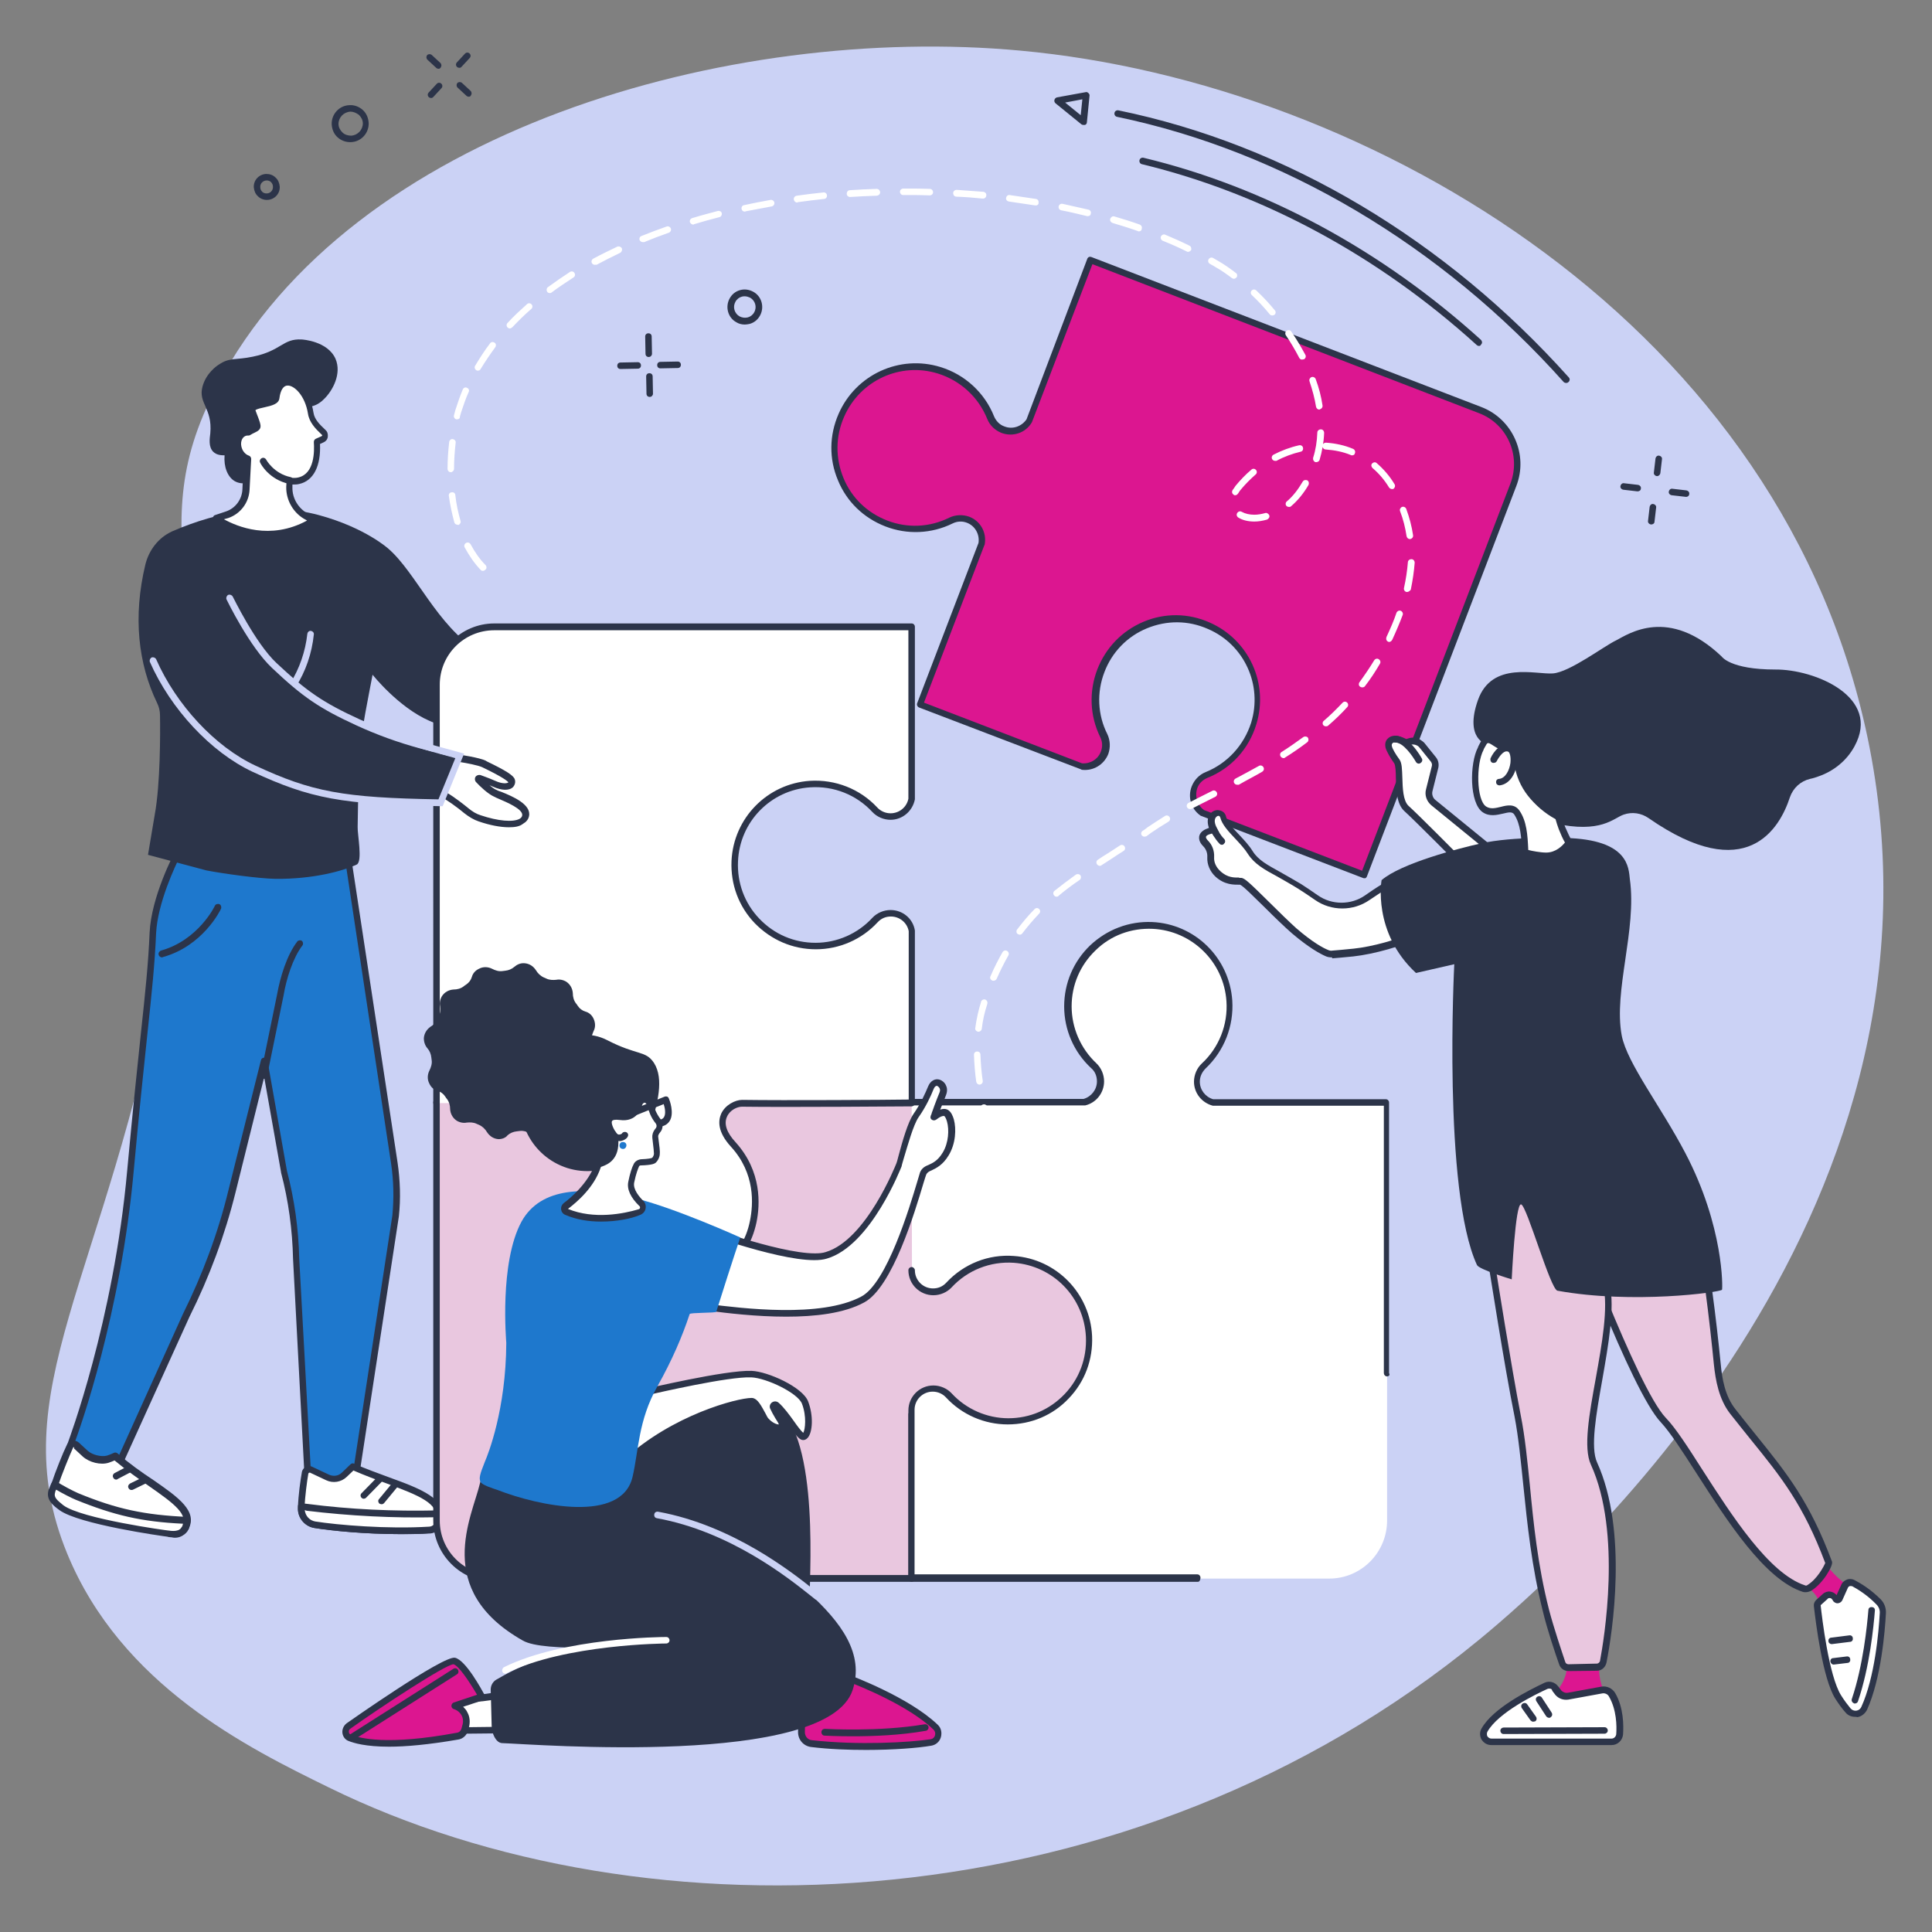 <?xml version="1.0" encoding="utf-8"?>
<!-- Generator: Adobe Illustrator 27.3.1, SVG Export Plug-In . SVG Version: 6.00 Build 0)  -->
<svg version="1.1" id="Illustration" xmlns="http://www.w3.org/2000/svg" xmlns:xlink="http://www.w3.org/1999/xlink" x="0px"
	 y="0px" viewBox="0 0 595.3 595.3" style="enable-background:new 0 0 595.3 595.3;" xml:space="preserve">
<rect x="0" y="0" width="595.3" height="595.3" fill="#808080" stroke="none"/>
<style type="text/css">
	.st0{fill:#CBD2F5;}
	.st1{fill:#DC1690;}
	.st2{fill:#2C3449;}
	.st3{fill:#FFFFFF;}
	.st4{fill:#E9C7DF;}
	.st5{fill:#1E78CD;}
</style>
<g>
	<g id="Project_delivery">
		<path class="st0" d="M576,230C550.5,100.6,422.3,25.5,314.4,15.6C225,7.3,108.2,40,66.9,118.9c-26,49.6,5.2,65.4-16,177.9
			C32.5,394.2,0.3,429,20.7,478.7c16.7,40.6,55.6,59.8,80.5,72c98.2,48.3,247.3,42.7,354.6-45.5C481,484.5,604.8,376.4,576,230z"/>
		<g>
			<g>
				<path class="st1" d="M456.1,126.3L336,80.1l-19,49.5c-1.6,2.7-5,3.9-8,2.7c-1.7-0.7-3.1-2-3.8-3.7c-2.7-6.7-8.3-12.2-15.9-14.6
					c-12-3.7-25.1,2.3-30.1,13.9c-5.7,13.1,0.7,28.3,13.9,33.4c6.7,2.6,13.9,2.1,19.9-0.9c1.6-0.8,3.6-0.9,5.3-0.2
					c3,1.2,4.7,4.3,4.2,7.4l-19,49.5l49.8,19.1c2.9,0.3,5.9-1.3,7-4.2c0.7-1.7,0.6-3.6-0.2-5.3c-2.9-6-3.5-13.2-0.9-19.9
					c5.1-13.2,20.2-19.7,33.3-13.9c11.5,5,17.5,18.1,13.8,30.2c-2.3,7.6-7.8,13.2-14.6,15.9c-1.7,0.7-3,2.1-3.7,3.8
					c-1.1,2.9-0.1,6.1,2.4,7.8l49.8,19.1l46.1-120.3C469.9,140.1,465.3,129.8,456.1,126.3z"/>
				<path class="st2" d="M420.3,270.6c-0.1,0-0.2,0-0.4-0.1l-49.8-19.1c-0.1,0-0.2-0.1-0.2-0.1c-2.9-2-4-5.7-2.7-9
					c0.8-2,2.3-3.6,4.3-4.4c6.7-2.7,11.8-8.3,14-15.2c3.6-11.6-2.1-24.1-13.3-28.9c-6.1-2.7-12.7-2.7-18.8-0.2
					c-6.1,2.5-10.8,7.4-13.1,13.5c-2.4,6.2-2.1,13.2,0.9,19.1c0.9,1.9,1,4.1,0.3,6.1c-1.3,3.3-4.6,5.3-8.1,4.9c-0.1,0-0.2,0-0.2-0.1
					l-50-19.1c-0.5-0.2-0.8-0.8-0.6-1.3l18.9-49.4c0.4-2.6-1-5.2-3.5-6.2c-1.5-0.6-3.1-0.5-4.5,0.2c-6.5,3.2-14,3.5-20.7,0.9
					s-11.9-7.6-14.6-14.2c-2.8-6.6-2.7-13.9,0.2-20.5c5.3-12.1,18.8-18.3,31.4-14.4c7.5,2.3,13.6,7.9,16.5,15.2
					c0.6,1.4,1.7,2.6,3.2,3.1c2.5,1,5.3,0,6.8-2.2L335,79.8c0.1-0.3,0.3-0.5,0.5-0.6s0.5-0.1,0.8,0l120.1,46.2
					c9.7,3.7,14.6,14.7,10.8,24.4l-46,120.2c-0.1,0.3-0.3,0.5-0.5,0.6C420.6,270.6,420.4,270.6,420.3,270.6z M371,249.6l48.7,18.7
					L465.4,149c3.3-8.7-1-18.4-9.7-21.7L336.6,81.4L318,130c0,0.1-0.1,0.1-0.1,0.2c-1.9,3.2-5.8,4.5-9.3,3.2c-2-0.8-3.6-2.3-4.4-4.3
					c-2.7-6.7-8.2-11.8-15.2-14c-11.6-3.6-24,2.1-28.9,13.3c-2.7,6.1-2.7,12.8-0.2,18.9c2.5,6.1,7.3,10.7,13.5,13.1
					c6.2,2.4,13.1,2.1,19.1-0.9c1.9-0.9,4.1-1,6.1-0.3c3.5,1.3,5.5,4.9,4.8,8.6c0,0.1,0,0.1-0.1,0.2l-18.6,48.5l48.7,18.7
					c2.5,0.2,4.9-1.2,5.8-3.6c0.6-1.5,0.5-3.1-0.2-4.5c-3.2-6.5-3.5-14-0.9-20.8c2.6-6.7,7.6-11.9,14.2-14.7s13.9-2.7,20.4,0.2
					c12.1,5.3,18.3,18.8,14.4,31.4c-2.3,7.6-7.8,13.6-15.1,16.5c-1.4,0.6-2.6,1.7-3.1,3.2C368.1,245.4,368.9,248.1,371,249.6z"/>
			</g>
			<g>
				<g>
					<g>
						<g>
							<path class="st1" d="M560.7,479c0,0,2.2,4.6,7.6,8.8c2.1,1.7,0.2,6.8,0.2,6.8l-7.1,4.6c0-2.3-0.4-4.7-1.4-6.8
								c-1-2.2-4.8-4.8-6.6-6.7L560.7,479z"/>
							<g>
								<path class="st3" d="M580.1,497c-0.3,5.3-1.5,19.8-5.8,29.3c-0.9,2-3.5,2.3-5,0.7c-0.8-0.9-1.8-2.3-3-4.1
									c-3.9-6.1-6-24.4-6.4-28.1c0-0.4,0.1-0.8,0.4-1.1l2-1.8c0.9-0.8,2.2-0.7,2.9,0.3l0.3,0.5c0.3,0.4,0.8,0.3,1-0.1l1.7-3.8
									c0.5-1.1,1.7-1.5,2.8-1c1.8,0.9,4.7,2.7,7.7,5.8C579.7,494.4,580.1,495.7,580.1,497z"/>
								<path class="st2" d="M571.6,529c-1.2,0-2.3-0.5-3-1.4c-1-1.1-2-2.5-3.1-4.2c-3.9-6.2-6-23.4-6.6-28.5
									c-0.1-0.7,0.2-1.4,0.7-1.9l2-1.8c0.6-0.6,1.5-0.9,2.3-0.8s1.5,0.5,2,1.1l1.4-3.1c0.3-0.8,1-1.4,1.8-1.7
									c0.8-0.3,1.7-0.2,2.4,0.2c1.9,1,4.9,2.8,8,5.9c1.1,1.1,1.7,2.7,1.6,4.3c-0.3,5.7-1.5,20.1-5.8,29.7c-0.6,1.2-1.7,2.1-3,2.3
									C572,529,571.8,529,571.6,529z M563.7,492.4c-0.2,0-0.5,0.1-0.6,0.3l-2,1.8c-0.1,0.1-0.1,0.1-0.1,0.2
									c0.4,3.6,2.5,21.7,6.3,27.7c1,1.6,2,2.9,2.9,4c0.4,0.5,1.1,0.8,1.8,0.7s1.2-0.5,1.5-1.1c4.2-9.2,5.4-23.3,5.7-28.9
									c0.1-1-0.3-2-1-2.7c-2.8-2.9-5.6-4.6-7.4-5.6c-0.2-0.1-0.5-0.1-0.8-0.1c-0.3,0.1-0.5,0.3-0.6,0.5l-1.7,3.8
									c-0.2,0.5-0.7,0.9-1.3,1s-1.1-0.2-1.5-0.6l-0.3-0.5C564.3,492.5,564.1,492.4,563.7,492.4
									C563.8,492.4,563.7,492.4,563.7,492.4z"/>
							</g>
							<path class="st2" d="M571.5,524.9c-0.1,0-0.2,0-0.3-0.1c-0.5-0.2-0.8-0.8-0.6-1.3c3.5-10.4,4.7-22.6,5.1-27.4
								c0-0.6,0.5-1,1.1-0.9c0.6,0,1,0.5,0.9,1.1c-0.4,4.9-1.6,17.3-5.2,27.9C572.4,524.6,572,524.9,571.5,524.9z"/>
							<path class="st2" d="M565,512.9c-0.5,0-0.9-0.4-1-0.9c-0.1-0.6,0.3-1.1,0.9-1.1l4.1-0.5c0.6-0.1,1.1,0.3,1.1,0.9
								c0.1,0.6-0.3,1.1-0.9,1.1L565,512.9C565.1,512.9,565.1,512.9,565,512.9z"/>
							<path class="st2" d="M564.4,506.6c-0.5,0-1-0.4-1-0.9c-0.1-0.6,0.3-1.1,0.9-1.1l5.5-0.7c0.6-0.1,1.1,0.3,1.1,0.9
								c0.1,0.6-0.3,1.1-0.9,1.1L564.4,506.6L564.4,506.6z"/>
						</g>
						<g>
							<path class="st1" d="M492.8,509.6l-0.1,3.8c-0.1,3,0.6,5.9,1.9,8.6l0.1,0.3l-18.2,1.8c0,0,7.9-5.6,6-13
								C481.5,507.4,492.8,509.6,492.8,509.6z"/>
							<g>
								<path class="st3" d="M496.6,536.7c1.3,0,2.3-1,2.4-2.3c0.2-2.9,0.1-8-2.3-12.2c-0.7-1.2-2-1.8-3.2-1.5l-10.4,1.9
									c-1.1,0.2-2.2-0.2-2.9-1.1l-1-1.3c-0.7-0.9-1.9-1.2-2.9-0.8c-4.4,2-15.5,7.5-18.9,13.6c-0.9,1.6,0.3,3.6,2.1,3.6
									L496.6,536.7L496.6,536.7z"/>
								<path class="st2" d="M496.6,537.7h-37.1c-1.2,0-2.3-0.6-3-1.7c-0.6-1.1-0.6-2.4,0-3.4c3.6-6.4,14.8-11.9,19.4-14.1
									c1.5-0.7,3.2-0.2,4.2,1.1l1,1.3c0.5,0.5,1.2,0.8,1.9,0.7l10.4-1.9c1.7-0.3,3.4,0.5,4.3,2c2.6,4.5,2.6,10,2.4,12.8
									C499.9,536.3,498.4,537.7,496.6,537.7z M477.4,520.3c-0.2,0-0.4,0-0.6,0.1c-3.5,1.6-15.1,7.2-18.5,13.2
									c-0.2,0.4-0.2,1,0,1.4c0.3,0.4,0.7,0.7,1.2,0.7h37.1c0.7,0,1.3-0.6,1.4-1.3c0.2-2.6,0.1-7.6-2.2-11.6
									c-0.4-0.8-1.3-1.2-2.2-1l-10.4,1.9c-1.5,0.2-2.9-0.3-3.9-1.4l-1-1.3C478.2,520.4,477.8,520.3,477.4,520.3z"/>
							</g>
							<path class="st2" d="M463.3,534.3c-0.6,0-1-0.5-1-1c0-0.6,0.5-1,1-1l31.1-0.1l0,0c0.6,0,1,0.5,1,1c0,0.6-0.5,1-1,1
								L463.3,534.3L463.3,534.3z"/>
							<path class="st2" d="M477.3,529.3c-0.3,0-0.7-0.2-0.9-0.5l-3-4.6c-0.3-0.5-0.2-1.1,0.3-1.4c0.5-0.3,1.1-0.2,1.4,0.3l3,4.6
								c0.3,0.5,0.2,1.1-0.3,1.4C477.7,529.3,477.5,529.3,477.3,529.3z"/>
							<path class="st2" d="M472.4,530.5c-0.3,0-0.6-0.2-0.8-0.4l-2.7-3.8c-0.3-0.5-0.2-1.1,0.3-1.4c0.5-0.3,1.1-0.2,1.4,0.3
								l2.7,3.8c0.3,0.5,0.2,1.1-0.3,1.4C472.8,530.4,472.6,530.5,472.4,530.5z"/>
						</g>
						<g>
							<g>
								<path class="st4" d="M480.9,351.9c3.7-21.4,32.1-16.4,41.2,20.9c3.2,13.1,5.8,35.7,7,47.7c0.5,5.1,1.6,10.5,4.8,14.5
									c12.7,16.3,21.3,24.5,29.5,46.6c0.1,0.3-2.2,5.5-6,7.8c-0.5,0.3-1,0.3-1.6,0.2c-16.8-5.5-34.2-42.3-43.3-51.8
									c-9.2-9.7-30-66.8-30-66.8S478.7,365,480.9,351.9z"/>
								<path class="st2" d="M556.4,490.6c-0.3,0-0.6,0-0.9-0.1c-11.8-3.8-23.4-22-32.8-36.6c-4.3-6.7-8.1-12.6-10.9-15.6
									c-9.2-9.6-29-63.6-30.2-67.1c-0.5-0.9-3.8-7-1.6-19.5c1.4-8.2,6.4-13.3,13.4-13.5c10.2-0.4,23.9,10.2,29.8,34.3
									c3.2,13.2,5.8,35.6,7,47.8c0.4,4.4,1.3,9.9,4.6,14c2.2,2.8,4.3,5.4,6.3,7.9c9.6,11.9,16.5,20.5,23.4,39
									c0.4,1.2-2.8,6.8-6.5,9C557.5,490.4,557,490.6,556.4,490.6z M482,352c-2.2,12.5,1.4,18.1,1.4,18.2l0.1,0.2
									c0.2,0.6,20.8,57.1,29.8,66.5c3,3.1,6.8,9,11.2,15.9c9.2,14.3,20.6,32.1,31.7,35.7c0.2,0.1,0.5,0.1,0.7-0.1
									c3-1.8,5.1-5.8,5.5-6.8c-6.7-17.9-13.5-26.4-23-38.1c-2-2.5-4.1-5.1-6.3-7.9c-3.5-4.5-4.5-10.4-5-15.1
									c-1.2-12.2-3.7-34.5-6.9-47.5c-5.6-23-18.3-33-27.8-32.7C487.5,340.4,483.2,344.9,482,352z"/>
							</g>
							<g>
								<path class="st4" d="M459.9,391c0,0,4.6,29.4,7.8,45.4c3.2,16,2.8,36.8,8.7,59.9c1.4,5.4,4,13.1,5,16.2
									c0.3,0.8,1.1,1.4,2,1.4l8.7-0.2c1,0,1.8-0.7,2-1.7c1.4-7.6,6.7-40-2.9-61.1c-4.4-9.6,7-40.3,3.9-55.2
									c-2.5-11.8-9.3-46.1-9.3-46.1l-21.2,1.3C464.5,350.9,458.7,370.5,459.9,391z"/>
								<path class="st2" d="M483.3,514.9c-1.3,0-2.5-0.8-2.9-2.1c-1.1-3.1-3.7-10.8-5-16.3c-3.5-13.9-4.8-27-6-38.6
									c-0.8-7.7-1.5-15-2.7-21.3c-3.2-15.8-7.7-45.1-7.8-45.4v-0.1c-1.2-20.5,4.6-40.2,4.6-40.4l0.2-0.7l22.8-1.4l0.2,0.9
									c0.1,0.3,6.9,34.5,9.3,46.1c1.6,7.6-0.4,18.7-2.3,29.6c-1.9,10.7-3.7,20.8-1.6,25.4c9.6,21.1,4.7,52.6,2.9,61.7
									c-0.3,1.4-1.5,2.5-2.9,2.5L483.3,514.9L483.3,514.9z M460.9,390.9c0.2,1.3,4.7,29.8,7.7,45.3c1.3,6.5,2,13.8,2.8,21.5
									c1.1,11.5,2.4,24.6,5.9,38.3c1.4,5.4,4,13.1,5,16.1c0.1,0.4,0.5,0.7,1,0.7l8.7-0.2c0.5,0,0.9-0.4,1-0.8
									c1.2-6.4,6.8-39.5-2.8-60.5c-2.4-5.2-0.5-15.6,1.5-26.6c1.9-10.6,3.9-21.6,2.3-28.8c-2.2-10.6-8.1-39.8-9.1-45.3l-19.6,1.2
									C464.3,355.5,459.8,372.9,460.9,390.9z"/>
							</g>
						</g>
					</g>
					<g>
						<g>
							<g>
								<path class="st3" d="M430,227.7c-1.5,0.1-2.3,1-2.1,2.5c0.2,0.9,1.3,2.9,2.5,4.5c1.5,2.1-0.5,11.3,3,14.5
									c3.4,3.1,17.1,16.9,17.1,16.9l9.4-3.8l-18.2-14.8c-1.1-0.9-1.6-2.4-1.3-3.9l1.8-7.2c0.2-0.8,0-1.6-0.5-2.2l-3.3-4.1
									c-0.4-0.5-0.8-0.8-1.3-1.1c-0.8-0.5-1.9-0.6-2.8-0.3l-0.9,0.3C433.2,228.8,431.1,227.7,430,227.7z"/>
								<path class="st2" d="M450.2,267.2l-0.5-0.5c-0.1-0.1-13.6-13.7-17-16.8c-2.4-2.2-2.5-6.6-2.6-10.2c0-1.8-0.1-3.9-0.5-4.5
									c-1.1-1.5-2.4-3.7-2.7-4.9c-0.2-1,0-1.9,0.5-2.5c0.6-0.7,1.4-1.1,2.5-1.1c1,0,2.3,0.5,3.4,1h0.1l0.6-0.2
									c1.2-0.4,2.5-0.2,3.6,0.4c0.6,0.4,1.2,0.8,1.6,1.4l3.3,4.1c0.7,0.9,0.9,2,0.7,3.1l-1.8,7.2c-0.3,1,0.1,2.2,0.9,2.8
									l19.5,15.9L450.2,267.2z M430,228.7c-0.5,0-0.8,0.1-1,0.4c-0.2,0.2-0.2,0.6-0.1,0.9c0.1,0.6,1.1,2.4,2.3,4
									c0.8,1.1,0.8,3.1,0.9,5.6c0.1,3.2,0.2,7.1,1.9,8.7c3.1,2.8,14.1,13.9,16.6,16.4l7.2-2.9L441,248.1c-1.4-1.2-2.1-3.1-1.6-4.9
									l1.8-7.2c0.1-0.4,0-0.9-0.3-1.3l-3.3-4.1c-0.3-0.4-0.6-0.7-1-0.9c-0.6-0.3-1.3-0.4-2-0.2l-1.1,0.3h-0.2
									c-0.2,0-0.4-0.1-0.8-0.3C432,229.3,430.6,228.7,430,228.7z"/>
							</g>
							<path class="st2" d="M437.2,235.3c-0.4,0-0.7-0.2-0.9-0.5c-0.9-1.6-3.9-6.1-6.4-6c-0.6,0-1-0.4-1.1-1c0-0.6,0.4-1,1-1.1
								c4.3-0.1,7.9,6.3,8.3,7c0.3,0.5,0.1,1.1-0.4,1.4C437.6,235.2,437.4,235.3,437.2,235.3z"/>
						</g>
						<g>
							<g>
								<path class="st3" d="M437.6,287.7c-5.7,2.7-14.2,5.1-20.4,5.8c-2.9,0.3-5.3,0.5-6.6,0.6c-0.6,0-1.3-0.1-1.8-0.3
									c-1.5-0.7-4.8-2.4-10-6.9c-5.3-4.5-15-15.2-16.5-15.2c-1.2,0-4.1,0.5-7.1-2.2c-1.5-1.4-2.3-3.3-2.2-5.1
									c0.1-1.6-0.5-3.2-1.6-4.3c-0.6-0.6-1-1.3-0.9-2.1c0.3-1.7,3.5-2,3.5-2c-2.7-5,2.3-6.6,3-4c0.8,3.3,5.9,7,8.4,10.9
									c2.7,4.3,7.7,5.7,15.3,10.4c1.6,1,3.4,2.2,5.2,3.4c4.7,3.3,11,3.3,15.7,0c2.5-1.7,4.9-3.3,6.3-4.1L437.6,287.7z"/>
								<path class="st2" d="M410.4,295c-0.7,0-1.4-0.1-2-0.4c-1.6-0.7-5-2.5-10.3-7c-2.3-2-5.4-5-8.4-8c-3-2.9-6.6-6.6-7.6-7
									c-0.1,0-0.3,0-0.4,0c-1.4,0-4.4,0.1-7.2-2.5c-1.7-1.6-2.6-3.8-2.5-5.9c0.1-1.4-0.4-2.6-1.3-3.5c-1.2-1.2-1.3-2.3-1.2-3
									c0.3-1.5,1.8-2.2,3-2.6c-0.8-2.3-0.1-3.7,0.3-4.2c0.7-1,1.9-1.5,3-1.2c1,0.2,1.8,0.9,2,2c0.4,1.7,2.2,3.6,4.1,5.6
									c1.5,1.6,3,3.2,4.1,5c1.7,2.7,4.5,4.2,8.3,6.3c1.9,1.1,4.1,2.3,6.6,3.8c1.4,0.9,3.2,2.1,5.2,3.5c4.3,3,10.2,3,14.5,0
									c3-2.1,5.2-3.5,6.4-4.1l0.8-0.4l11.1,16.9l-1.1,0.5c-5.6,2.7-14.4,5.2-20.8,5.9c-2.9,0.3-5.4,0.5-6.6,0.6
									C410.6,295,410.5,295,410.4,295z M382.2,270.5c0.1,0,0.1,0,0.2,0c1.1,0,2.7,1.6,8.8,7.6c2.9,2.9,6,5.9,8.2,7.9
									c5.1,4.4,8.3,6.1,9.8,6.7c0.4,0.2,0.9,0.3,1.4,0.2c1.2-0.1,3.7-0.3,6.5-0.6c5.8-0.6,13.6-2.8,19-5.2l-8.7-13.3
									c-1.2,0.7-3,1.9-5.4,3.5c-5,3.5-11.8,3.5-16.8,0c-2-1.4-3.7-2.5-5.1-3.4c-2.4-1.5-4.6-2.7-6.5-3.8c-4.1-2.2-7.1-3.9-9.1-7
									c-1-1.6-2.5-3.2-3.9-4.7c-2.1-2.2-4.1-4.4-4.6-6.5c-0.1-0.3-0.2-0.4-0.4-0.5c-0.3-0.1-0.7,0.1-1,0.5
									c-0.5,0.7-0.4,1.9,0.4,3.3l0.7,1.4l-1.5,0.1c-1,0.1-2.5,0.6-2.6,1.1c-0.1,0.4,0.3,0.9,0.6,1.2c1.3,1.3,2,3.1,1.9,5.1
									c-0.1,1.6,0.6,3.1,1.9,4.3c2.2,2.1,4.4,2,5.7,2C381.8,270.5,382,270.5,382.2,270.5z"/>
							</g>
							<path class="st2" d="M376.5,260.3c-0.3,0-0.5-0.1-0.7-0.3c-1.4-1.4-2.7-3.8-2.8-3.9c-0.3-0.5-0.1-1.1,0.4-1.4
								c0.5-0.3,1.1-0.1,1.4,0.4c0,0,1.2,2.2,2.4,3.4c0.4,0.4,0.4,1.1,0,1.4C377,260.2,376.8,260.3,376.5,260.3z"/>
						</g>
						<path class="st2" d="M482.4,258.2c0,0-16.1-0.6-26.2,1.7c-6.7,1.5-24.5,6.1-30.5,11.3c0,0-2.9,16.1,10.6,28.6l11.8-2.7
							c0,0-3.6,69.8,7,92.7c0.7,1.4,10.7,4.4,10.7,4.4s1.1-23.6,2.9-23.1s9,26.2,11.2,26.6c23.1,4.2,50.2,0.5,50.7-0.3
							c0.2-0.4,0.6-19.4-11.3-42.1c-7.6-14.5-17.9-27.6-19.6-36.2c-2.6-13.8,4.7-32.6,2.5-48.2C501.8,267.4,501.9,258.7,482.4,258.2
							z"/>
					</g>
					<g>
						<path class="st2" d="M458.2,229.4c0,0-7.1-1.6-2.8-13.7c4.3-12.1,17.9-7.8,23.1-8.2s15.7-8.4,19.5-10.2
							c3.7-1.9,16.1-10.6,32.5,5c0,0,2.6,4,16.5,4c12.1-0.1,32.8,8.4,24.4,23.7c-2.4,4.4-6.4,7.6-11,9.2c-0.8,0.3-1.7,0.6-2.7,0.8
							c-2.9,0.7-5.2,2.8-6.2,5.7c-3.1,9.5-13.3,27.4-43.5,6.4c-2.3-1.6-5.1-2-7.7-1.1c-3.2,1.1-6.9,5.9-21.4,2.7
							c-9.3-2.1-11.4-12.5-13.5-17.3C463,230.5,458.2,229.4,458.2,229.4z"/>
						<g>
							<path class="st3" d="M467.5,234.7c-0.4-2.9-0.7-5.2-3.7-4.6c-2.3,0.5-4.3-3.2-6.2-1.7c-0.3,0.3-1.1,1.7-1.4,2.3
								c-2.5,4.7-2.5,16.4,1.1,18.7s7.9-2.1,10,1s2.3,7.4,2.6,12.2c0.7,0.5,4.4,1.2,6.5,1.1c4.3,0,6.8-3.7,7-4
								c-0.8-1.3-1.5-2.8-2.2-4.5c-0.4-1-1.1-3.4-1.1-3.4c-3.3-1.8-6.2-4.2-8.6-7.2c-2.1-2.7-3.5-5.9-4-9.3L467.5,234.7z"/>
							<path class="st2" d="M476.4,264.8c-2.1,0-6-0.7-7-1.3l-0.4-0.3v-0.5c-0.2-4.7-0.5-8.8-2.4-11.7c-0.6-0.9-1.5-0.8-3.5-0.3
								c-1.8,0.4-4.1,1-6.2-0.4c-4.2-2.8-4.1-15.1-1.5-20l0.1-0.3c0.7-1.4,1.1-2.1,1.5-2.4c1.6-1.2,3.2-0.2,4.4,0.6
								c0.8,0.5,1.6,1.1,2.3,0.9c1.2-0.2,2.2-0.1,3,0.4c1.3,0.9,1.6,2.7,1.9,4.7l0.1,1c0.5,3.3,1.8,6.3,3.8,8.9
								c2.3,2.9,5,5.2,8.2,6.9l0.4,0.2l0.1,0.4c0,0,0.7,2.3,1.1,3.3c0.7,1.6,1.4,3.1,2.1,4.4l0.3,0.6l-0.4,0.5
								C484,260.8,481.2,264.8,476.4,264.8L476.4,264.8z M470.9,261.9c1.1,0.3,3.8,0.8,5.5,0.8c3,0,5-2.1,5.8-3.1
								c-0.7-1.2-1.3-2.6-1.9-4.1c-0.3-0.8-0.8-2.3-1-3.1c-3.3-1.8-6.2-4.3-8.5-7.2c-2.2-2.8-3.7-6.2-4.2-9.8l-0.2-1
								c-0.2-1.5-0.4-2.9-1-3.3c-0.3-0.2-0.7-0.2-1.4-0.1c-1.5,0.3-2.7-0.5-3.8-1.2c-1.2-0.8-1.6-1-2-0.7c-0.2,0.2-0.8,1.4-1,1.7
								l-0.1,0.3c-2.3,4.3-2.2,15.4,0.8,17.4c1.4,0.9,2.9,0.5,4.6,0.1c1.9-0.5,4.2-1,5.7,1.2C470.4,253,470.7,257.2,470.9,261.9z"/>
						</g>
						<path class="st2" d="M462,242c-0.5,0-1-0.4-1-0.9c-0.1-0.6,0.3-1.1,0.9-1.1c2-0.2,3.2-2.7,3.5-4.9c0.2-1.9-0.2-3.3-0.7-3.5
							c-1.7-0.7-3.5,2.9-3.5,2.9c-0.2,0.5-0.9,0.7-1.4,0.5s-0.7-0.9-0.5-1.4c0.9-2,3.3-5.1,6.1-3.9c1.6,0.6,2.3,2.8,2,5.6
							c-0.4,3.1-2.2,6.3-5.3,6.7C462.1,242,462.1,242,462,242z"/>
					</g>
				</g>
			</g>
		</g>
		<g>
			<g>
				<g>
					<g>
						<path class="st5" d="M54.8,262.9c0,0-7.2,13.5-7.7,24.5c-0.8,17.1-3.2,32.1-6.9,73.2c-4.3,47.5-18.4,84.3-18.4,84.3
							c1.6,2.6,4.1,4.6,7,5.3c4.7,1.2,8.6-0.8,8.6-0.8l20-44.1c6.1-12.2,10.8-25,14.1-38.2l10-40l6.1,34.1
							c2.3,8.8,3.6,17.8,3.8,26.9l3.5,66.3l3.7,1.8c3.1,1.5,6.7,1.4,9.6-0.4l1.9-3.2l11.9-77.9c0.5-5.4,0.4-10.9-0.4-16.3L107,262.9
							H54.8z"/>
						<path class="st2" d="M103,458.1c-1.7,0-3.4-0.4-4.9-1.1l-3.7-1.8c-0.3-0.2-0.6-0.5-0.6-0.9L90.3,388c-0.2-9-1.4-18-3.7-26.7
							v-0.1l-5.2-29.3l-8.8,35.4c-3.3,13.3-8.1,26.2-14.2,38.4l-20,44.1c-0.1,0.2-0.3,0.4-0.5,0.5s-4.3,2.2-9.3,0.9
							c-3.1-0.8-5.8-2.8-7.6-5.7c-0.2-0.3-0.2-0.6-0.1-0.9c0.1-0.4,14.1-37.2,18.3-84c1.7-18.5,3.1-31.6,4.2-42.1
							c1.4-13,2.3-21.6,2.7-31.1c0.5-11.1,7.5-24.4,7.8-24.9c0.2-0.3,0.5-0.5,0.9-0.5H107c0.5,0,0.9,0.4,1,0.9l14.5,95.3
							c0.8,5.5,1,11.1,0.4,16.6L111,452.6c0,0.1-0.1,0.3-0.1,0.4l-1.9,3.2c-0.1,0.2-0.2,0.3-0.4,0.4
							C106.9,457.6,105,458.1,103,458.1z M95.8,453.6l3.2,1.6c2.7,1.3,5.8,1.2,8.4-0.2l1.6-2.8l11.9-77.7c0.5-5.3,0.4-10.7-0.4-16
							L106.2,264H55.4c-1.3,2.6-6.8,14.1-7.3,23.5c-0.4,9.5-1.3,18.1-2.7,31.2c-1.1,10.5-2.5,23.6-4.2,42.1
							c-4,44.2-16.6,79.5-18.3,84c1.5,2.2,3.7,3.8,6.1,4.4c3.6,0.9,6.6-0.2,7.6-0.6l19.8-43.8c6-12.1,10.8-24.9,14-38.1l10-40
							c0.1-0.5,0.5-0.8,1-0.8s0.9,0.4,1,0.8l6,34c2.3,8.8,3.6,17.9,3.8,27.1L95.8,453.6z"/>
					</g>
					<g>
						<g>
							<path class="st3" d="M21.6,445.6c-1,2.1-3.5,8.3-4.8,12c-0.8,2.3,0.3,4.9,2.4,6c6.1,3,21.5,6,34.2,9.1
								c0.9,0.2,2.6,0.1,3.7-1.9c3.8-7-9.5-11.9-21.5-22.3c0,0-0.9,0.5-2.2,0.9c-2.2,0.7-5.3-0.1-7-1.7l-2.7-2.5
								C23,444.6,22,444.8,21.6,445.6z"/>
							<path class="st2" d="M54.1,473.8c-0.3,0-0.6,0-0.9-0.1c-3.2-0.8-6.7-1.6-10.1-2.4c-10.1-2.3-19.7-4.5-24.3-6.8
								c-2.6-1.3-3.9-4.4-3-7.2c1.2-3.7,3.7-9.9,4.8-12.1c0.3-0.7,0.9-1.1,1.7-1.3c0.7-0.1,1.4,0.1,2,0.6L27,447
								c1.4,1.3,4.3,2,6,1.5c1.2-0.4,2-0.8,2-0.8c0.4-0.2,0.8-0.2,1.2,0.1c3.7,3.2,7.5,5.9,11,8.2c7.8,5.4,13.9,9.7,10.8,15.3
								C56.9,473.1,55.4,473.8,54.1,473.8z M22.7,445.9L22.7,445.9c-0.1,0-0.2,0.1-0.2,0.2l0,0c-1,2.2-3.5,8.3-4.7,11.9
								c-0.6,1.9,0.2,3.9,1.9,4.8c4.4,2.2,14.3,4.5,23.8,6.7c3.4,0.8,6.8,1.6,10.1,2.4c0.3,0.1,1.6,0.3,2.5-1.4
								c2.1-3.8-2.3-7.1-10.2-12.6c-3.3-2.3-7-4.9-10.6-7.9c-0.4,0.2-1,0.4-1.8,0.7c-2.5,0.8-6-0.1-8-1.9l-2.7-2.5
								C22.9,445.9,22.8,445.9,22.7,445.9z M21.6,445.6L21.6,445.6L21.6,445.6z"/>
						</g>
						<g>
							<path class="st3" d="M16.1,459.3c0,0.1,0,0.1,0,0.1c-0.8,2.3,1,3.7,2.9,5.1c5.9,4.4,32.9,8,32.9,8s3.5,0.8,4.9-1.2
								c0.2-0.3,0.4-0.5,0.5-0.9s0.4-2,0.4-2c-13.7-0.6-22.3-2.6-33.9-7.4c-1.5-0.6-5.7-2.8-6.9-3.7
								C16.9,457.4,16.6,457.9,16.1,459.3z"/>
							<path class="st2" d="M53.4,473.7c-0.9,0-1.6-0.1-1.8-0.2c-1.6-0.2-27.3-3.8-33.3-8.2c-1.9-1.4-4.3-3.2-3.3-6.3
								c0,0,0-0.1,0.1-0.2c0.5-1.4,0.8-1.9,0.8-1.9c0.1-0.3,0.4-0.5,0.7-0.6c0.3-0.1,0.6,0,0.9,0.2c1.1,0.9,5.2,3,6.6,3.6
								c11.9,4.9,20.4,6.7,33.6,7.3c0.3,0,0.6,0.2,0.8,0.4c0.2,0.2,0.3,0.5,0.2,0.8c0,0.3-0.3,1.6-0.4,2.1c-0.1,0.5-0.4,0.8-0.5,1
								c0,0.1-0.1,0.1-0.1,0.2C56.5,473.4,54.8,473.7,53.4,473.7z M17.3,459c-0.1,0.2-0.2,0.4-0.3,0.7l0,0v0.1
								c-0.5,1.5,0.4,2.3,2.5,4c5.6,4.2,32.1,7.8,32.4,7.8H52c0,0,2.9,0.6,3.8-0.8c0.1-0.1,0.1-0.2,0.2-0.3c0.1-0.2,0.2-0.2,0.2-0.3
								c0-0.1,0.1-0.4,0.2-0.7c-12.8-0.6-21.3-2.6-33.1-7.4C22.1,461.6,19.1,460.1,17.3,459z M16.1,459.3L16.1,459.3L16.1,459.3z"/>
						</g>
						<g>
							<path class="st3" d="M40.2,452.7l-4.4,2.3L40.2,452.7z"/>
							<path class="st2" d="M35.8,455.9c-0.4,0-0.7-0.2-0.9-0.6c-0.3-0.5-0.1-1.1,0.4-1.4l4.4-2.3c0.5-0.3,1.1-0.1,1.4,0.4
								c0.3,0.5,0.1,1.1-0.4,1.4l-4.4,2.3C36.1,455.9,35.9,455.9,35.8,455.9z"/>
						</g>
						<g>
							<path class="st3" d="M44.4,456.2l-3.9,1.9L44.4,456.2z"/>
							<path class="st2" d="M40.5,459.1c-0.4,0-0.7-0.2-0.9-0.6c-0.3-0.5,0-1.1,0.5-1.4l3.9-1.9c0.5-0.3,1.1,0,1.4,0.5
								c0.3,0.5,0,1.1-0.5,1.4L41,459C40.8,459.1,40.7,459.1,40.5,459.1z"/>
						</g>
					</g>
					<path class="st2" d="M81.3,332.4c-0.1,0-0.1,0-0.2,0c-0.6-0.1-0.9-0.7-0.8-1.2l5.1-24.9c0.9-5,2.9-11.9,6.2-16.2
						c0.3-0.4,1-0.5,1.4-0.2s0.5,1,0.2,1.4c-3,3.9-5,10.5-5.8,15.3l-5.1,24.9C82.2,332.1,81.8,332.4,81.3,332.4z"/>
					<path class="st2" d="M49.9,295c-0.4,0-0.9-0.3-1-0.8c-0.2-0.5,0.2-1.1,0.7-1.3c11.5-3.2,16.6-13.7,16.6-13.8
						c0.2-0.5,0.9-0.7,1.4-0.5s0.7,0.9,0.5,1.4s-5.6,11.5-17.9,14.9C50.1,295,50,295,49.9,295z"/>
					<g>
						<g>
							<path class="st3" d="M94,453.9c-0.4,2.4-1,6.9-1.2,10.9c-0.1,2.5,1.7,4.7,4.1,5.1c6.8,1.1,22.3,2.5,35.5,1.6
								c0.9-0.1,2.5-0.7,3-3c1.7-8-12-10.1-26.6-16.5l-2.6,2.5c-1.4,1.3-3.4,1.7-5.2,0.9l-5.1-2.4C95.1,452.5,94.2,453,94,453.9z"/>
							<path class="st2" d="M123.2,472.7c-10.5,0-20.9-1-26.4-1.9c-2.9-0.5-5.1-3.1-5-6.1c0.1-4.1,0.8-8.7,1.2-11
								c0.1-0.8,0.6-1.4,1.2-1.7c0.7-0.3,1.4-0.4,2.1,0l5.1,2.4c1.4,0.6,2.9,0.4,4-0.7l2.6-2.5c0.3-0.3,0.7-0.4,1.1-0.2
								c3.6,1.6,7.3,2.9,10.5,4.1c10.2,3.7,18.2,6.7,16.7,13.5c-0.6,2.7-2.5,3.7-3.9,3.8C129.4,472.7,126.3,472.7,123.2,472.7z
								 M95.3,453.8L95.3,453.8c-0.2,0-0.2,0.1-0.3,0.3l0,0c-0.4,2.3-1,6.8-1.2,10.7c-0.1,2,1.3,3.7,3.2,4c7,1.1,22.2,2.4,35.2,1.6
								c0.3,0,1.7-0.2,2.1-2.2c1-4.9-4.9-7.3-15.4-11.2c-3.1-1.1-6.5-2.4-10-3.9l-2.1,2c-1.7,1.6-4.2,2-6.3,1l-5.1-2.4
								C95.4,453.8,95.4,453.8,95.3,453.8z M94,453.9L94,453.9L94,453.9z"/>
						</g>
						<g>
							<path class="st3" d="M92.9,464.2c0,0,0,0.4,0,0.6c-0.1,2.5,1.7,4.7,4.1,5.1c6.8,1.1,22.3,2.5,35.5,1.6c0.9-0.1,2.5-0.7,3-3
								c0.2-0.7,0.1-2,0.1-2h-0.9c-13.3,0.3-26.7-0.3-39.9-2L92.9,464.2z"/>
							<path class="st2" d="M123.2,472.7c-10.5,0-20.9-1-26.4-1.9c-2.9-0.5-5.1-3.1-5-6.1v-0.6c0-0.3,0.1-0.6,0.4-0.7
								c0.2-0.2,0.5-0.3,0.8-0.2l1.8,0.2c13.1,1.7,26.5,2.3,39.8,2h0.9c0.6,0,1,0.4,1.1,1c0,0.1,0.1,1.4-0.1,2.3
								c-0.6,2.7-2.5,3.7-3.9,3.8C129.4,472.7,126.3,472.7,123.2,472.7z M93.9,465.3c0.2,1.8,1.5,3.2,3.2,3.5
								c7,1.1,22.2,2.4,35.2,1.6c0.3,0,1.7-0.2,2.1-2.2c0-0.2,0.1-0.5,0.1-0.7c-13.3,0.3-26.8-0.4-40-2L93.9,465.3z"/>
						</g>
						<path class="st2" d="M112.1,461.8c-0.3,0-0.5-0.1-0.7-0.3c-0.4-0.4-0.4-1,0-1.4l4.8-4.9c0.4-0.4,1-0.4,1.4,0s0.4,1,0,1.4
							l-4.8,4.9C112.6,461.7,112.3,461.8,112.1,461.8z"/>
						<path class="st2" d="M117.6,463.5c-0.2,0-0.5-0.1-0.7-0.2c-0.4-0.4-0.5-1-0.1-1.4l4.3-5.2c0.4-0.4,1-0.5,1.4-0.1
							s0.5,1,0.1,1.4l-4.3,5.2C118.2,463.3,117.9,463.5,117.6,463.5z"/>
					</g>
				</g>
				<g>
					<g>
						<path class="st3" d="M174.3,226.1c0,0,5.2,1.6,7.2,1.6s7.5,0.4,8.6-0.7c1.2-1.2,1.6-4.1-3.9-4c-2.2,0-4-0.4-4.3-1.7
							c-0.5-1.9,3.6-1.4,5.4-1.4c2.6,0.1,9.9,2.6,10.5-0.3c0.5-2.7-4.2-5.1-11.4-6c-1.4-0.2-2.8,0-4.2,0.3c-2.1,0.5-5.6,1.3-7.5,1.3
							L174.3,226.1z"/>
						<path class="st2" d="M185.6,228.8c-0.8,0-1.6,0-2.5,0c-0.6,0-1.1,0-1.5,0l0,0c-2.1,0-7-1.5-7.5-1.6c-0.4-0.1-0.7-0.6-0.7-1
							l0.5-10.9c0-0.6,0.5-1,1-1c1.3,0,3.9-0.4,7.2-1.3c1.5-0.4,3.1-0.5,4.5-0.3c5.7,0.7,10.1,2.4,11.7,4.6c0.6,0.8,0.8,1.7,0.6,2.6
							c-0.6,3.1-5.2,2.3-8.8,1.6c-1.1-0.2-2.1-0.4-2.8-0.4c-0.3,0-0.6,0-0.9,0c-0.8,0-2.9-0.1-3.5,0.2c0.2,0.6,1.4,0.9,3.3,0.9
							c3,0,4.8,0.7,5.4,2.2c0.6,1.4-0.1,2.7-0.8,3.5C190,228.6,188.1,228.8,185.6,228.8z M181.6,226.7c0.4,0,0.9,0,1.5,0
							c1.5,0,5.6,0.2,6.3-0.4c0.3-0.3,0.6-0.9,0.4-1.3c-0.2-0.5-1.3-1-3.5-1c-1.2,0-4.7,0.1-5.3-2.5c-0.2-0.6,0-1.3,0.3-1.7
							c0.9-1.1,2.8-1.1,5.2-1c0.3,0,0.6,0,0.9,0c0.8,0,1.9,0.2,3.1,0.5c2,0.4,6.2,1.2,6.4,0c0.1-0.3,0-0.7-0.3-1
							c-0.9-1.3-4.2-3-10.3-3.7c-1.2-0.1-2.5,0-3.8,0.3c-2.1,0.5-4.8,1.1-6.7,1.3l-0.5,9.1c1.8,0.5,4.9,1.3,6.2,1.3
							C181.6,226.7,181.6,226.7,181.6,226.7z"/>
					</g>
					<path class="st2" d="M111,231.2c0.5-7.1,2.4-15.8,3.8-23.3c0,0,7.9,10,17.5,14.2c21.1,9.4,42.2,5,42.2,5l0.1-13.1
						c0,0-12.6-4.3-27.3-13.4c-12.6-7.8-19.1-24.1-27.6-31.5c0,0-7.1-6.5-21.5-10.4c-15-4-30.8-1.2-45.1,5c0,0-0.1,0-0.2,0.1
						c-4.1,1.9-7,5.7-8.1,10.1c-3.9,16.2-2.2,30.7,3.6,42.7c0.6,1.2,0.9,2.5,0.9,3.8c0.1,5.6,0.1,21.2-1.6,30.5l-2.1,12.5l18,4.8
						c5.2,1,16,2.5,21.3,2.6c11.6,0.1,20.7-2.4,25-4.4c1.9-0.9,0.2-9.4,0.3-11.6C110.3,245.9,110.6,237.2,111,231.2z"/>
					<path class="st0" d="M89.9,212.6c-0.2,0-0.4-0.1-0.5-0.2c-0.5-0.3-0.6-0.9-0.3-1.4l0.3-0.4c2.9-4.6,4.7-9.9,5.3-15.3
						c0.1-0.6,0.6-1,1.1-0.9c0.6,0.1,1,0.6,0.9,1.1c-0.6,5.8-2.5,11.4-5.6,16.2l-0.3,0.4C90.6,212.5,90.2,212.6,89.9,212.6z"/>
				</g>
				<g>
					<path class="st2" d="M81.8,146.1c-2.2,1.8-6.3,3.9-9.4,2.2c-2.3-1.3-3.5-4.5-3.2-8c-1.1,0-2.5-0.1-3.5-1.1
						c-1.5-1.5-1.1-4-0.9-5.7c0.7-7.8-3.8-9.2-2.4-14.4c1.1-4.1,4.4-6.4,5.1-6.8c3.2-2.2,5.2-1.3,10.4-2.4c8.8-1.8,9.2-5.6,15-5.3
						c0.3,0,8.1,0.5,10.5,6c1.9,4.5-0.8,9.7-3.6,12.4c-3.5,3.5-5.9,1.5-9.4,4.4C84.2,132.4,88.2,140.8,81.8,146.1z"/>
					<g>
						<path class="st3" d="M99.8,133.1l-0.3-0.3c-1.6-1.6-3.3-3.4-3.7-5.6c-1.5-9.6-9.9-13.4-10.8-4.8c-0.2,2.2-8.2,1.7-7.4,4
							c2.2,6.1,2.3,4.5-1.3,6.5c-0.4,0-0.8,0.1-1.2,0.2c-1.8,0.7-2.6,3.1-1.7,5.4c0.5,1.3,1.6,2.3,2.7,2.7l-0.5,9.5
							c-0.2,3.6-2.5,6.6-5.8,7.8l-3.3,1.1c0,0,14.4,10.5,30,0.6l-2-1c-3.5-1.8-5.6-5.4-5.5-9.3l0.1-1.9c1,0.1,2,0.1,2.9-0.1
							c4.3-1,5.9-5.8,5.5-11.9l1.8-0.8C100.3,134.9,100.5,133.8,99.8,133.1z"/>
						<path class="st2" d="M82.5,165.5c-9.4,0-16.4-4.9-16.5-5c-0.3-0.2-0.5-0.6-0.4-1s0.3-0.7,0.7-0.8l3.3-1.1c3-1,5-3.8,5.1-6.9
							l0.4-8.8c-1.1-0.6-2.1-1.7-2.6-3c-1.1-2.7-0.1-5.7,2.2-6.7c0.4-0.2,0.8-0.3,1.3-0.3c0.6-0.3,1-0.5,1.4-0.7
							c0.2-0.1,0.5-0.2,0.7-0.3c-0.1-0.3-0.3-1.1-0.7-1.9c-0.2-0.6-0.5-1.3-0.8-2.2c-0.2-0.5-0.2-1.1,0.1-1.5
							c0.6-1.1,2.3-1.5,4.2-1.9c1-0.2,2.8-0.6,3-1c0.5-5.2,3.5-5.7,4.4-5.7c3.2-0.1,7.3,3.9,8.3,10.5c0.3,2,1.9,3.6,3.4,5l0.3,0.3
							c0.6,0.5,0.8,1.3,0.7,2.1c-0.1,0.8-0.6,1.4-1.3,1.7l-1.1,0.5c0.3,6.8-2,11.3-6.3,12.3c-0.7,0.2-1.4,0.2-2.2,0.2v0.8
							c-0.1,3.5,1.9,6.7,5,8.3l2,1c0.3,0.2,0.5,0.5,0.6,0.9c0,0.4-0.2,0.7-0.5,0.9C92.1,164.4,87,165.5,82.5,165.5z M69,160
							c4,2.2,14.2,6.6,25.6,0.4l-0.3-0.2c-3.8-1.9-6.2-6-6.1-10.2l0.1-1.9c0-0.3,0.1-0.6,0.4-0.7c0.2-0.2,0.5-0.3,0.8-0.2
							c0.9,0.1,1.8,0.1,2.5-0.1c4.9-1.2,4.9-8,4.7-10.9c0-0.4,0.2-0.8,0.6-1l1.8-0.8c0.1-0.1,0.1-0.2,0.2-0.2c0-0.1,0-0.2-0.1-0.2
							l0,0l-0.3-0.3c-1.7-1.6-3.6-3.6-4-6.2c-0.9-5.7-4.3-8.8-6.3-8.7c-1.3,0-2.2,1.5-2.5,3.9c-0.2,1.8-2.4,2.3-4.6,2.8
							c-0.9,0.2-2.4,0.5-2.8,0.9c0.3,0.9,0.6,1.5,0.8,2.1c1,2.7,1.4,3.7-1,4.8c-0.4,0.2-0.9,0.4-1.5,0.8c-0.2,0.1-0.3,0.1-0.5,0.1
							c-0.3,0-0.5,0-0.8,0.1c-1.3,0.5-1.8,2.3-1.1,4c0.4,1,1.2,1.8,2.1,2.1c0.4,0.1,0.7,0.6,0.7,1l-0.5,9.5c-0.2,4-2.8,7.4-6.5,8.7
							L69,160z"/>
					</g>
					<path class="st2" d="M89.3,149.1c-0.1,0-0.1,0-0.2,0c-6.2-1.3-8.8-6.2-8.9-6.5c-0.3-0.5-0.1-1.1,0.4-1.4
						c0.5-0.3,1.1-0.1,1.4,0.4c0,0,2.3,4.3,7.5,5.4c0.6,0.1,0.9,0.7,0.8,1.2C90.2,148.8,89.7,149.1,89.3,149.1z"/>
				</g>
			</g>
			<g>
				<g>
					<path class="st4" d="M335.6,411.8c-0.6-12.6-10.6-22.9-23.2-23.7c-7.9-0.5-15.1,2.6-20,7.9c-1.3,1.3-3,2.1-4.8,2.1
						c-3.7,0-6.6-3-6.6-6.7v-1.2l0,0v-50.6h-50.5l0,0h-1.2c-3.7,0-6.6,3-6.6,6.7c0,1.8,0.8,3.6,2.1,4.9c5.3,4.9,8.4,12.1,7.9,20
						c-0.9,12.6-11.1,22.6-23.7,23.2c-14.3,0.7-26.1-10.8-26.1-24.9c0-7.2,3.1-13.7,8-18.3c1.3-1.3,2.1-3,2.1-4.9
						c0-3.7-3-6.7-6.6-6.7h-1.2l0,0h-50.5v128.8c0,9.9,8,17.9,17.8,17.9h128.6v-50.6l0,0v-1.2c0-3.7,3-6.7,6.6-6.7
						c1.8,0,3.6,0.8,4.8,2.1c4.6,4.9,11.1,8,18.3,8C324.9,438,336.3,426.1,335.6,411.8z"/>
					<path class="st2" d="M280.9,487.4H152.3c-10.4,0-18.8-8.5-18.8-18.9V339.7c0-0.6,0.5-1,1-1c0.6,0,1,0.5,1,1v128.8
						c0,9.3,7.5,16.8,16.8,16.8h127.6v-49.5c0-0.6,0.5-1,1-1s1,0.5,1,1v50.6C281.9,486.9,281.5,487.4,280.9,487.4z"/>
				</g>
				<path class="st3" d="M281,391.4c0,3.7,3,6.7,6.6,6.7c1.8,0,3.6-0.8,4.8-2.1c4.9-5.3,12.1-8.5,20-7.9
					c12.5,0.9,22.6,11.2,23.2,23.7c0.7,14.3-10.7,26.2-24.9,26.2c-7.2,0-13.7-3.1-18.3-8c-1.3-1.3-3-2.1-4.8-2.1
					c-3.7,0-6.6,3-6.6,6.7v1.2l0,0v50.6h128.6c9.8,0,17.8-8,17.8-17.9V339.7H374c-2.9-0.7-5-3.3-5-6.4c0-1.8,0.8-3.6,2.1-4.9
					c5.3-4.9,8.4-12.1,7.9-20c-0.9-12.6-11.1-22.6-23.7-23.2c-14.3-0.7-26.1,10.8-26.1,24.9c0,7.2,3.1,13.7,8,18.3
					c1.3,1.3,2.1,3,2.1,4.9c0,3.1-2.1,5.7-5,6.4h-53.4L281,391.4z"/>
				<path class="st2" d="M427.4,424.1c-0.6,0-1-0.5-1-1v-82.4H374c-0.1,0-0.2,0-0.3,0c-3.4-0.9-5.8-3.9-5.8-7.4
					c0-2.1,0.9-4.2,2.4-5.6c5.3-4.9,8.1-12,7.6-19.2c-0.8-12.1-10.6-21.7-22.7-22.3c-6.6-0.3-12.9,2-17.6,6.6
					c-4.8,4.6-7.4,10.7-7.4,17.3c0,6.6,2.8,13,7.6,17.5c1.5,1.4,2.4,3.5,2.4,5.6c0,3.5-2.4,6.6-5.8,7.4c-0.1,0-0.2,0-0.3,0h-53.4
					c-0.6,0-1-0.5-1-1c0-0.6,0.5-1,1-1h53.2c2.4-0.7,4.1-2.9,4.1-5.4c0-1.6-0.6-3.1-1.8-4.1c-5.3-4.9-8.3-11.8-8.3-19
					s2.9-13.9,8-18.8c5.2-4.9,12-7.5,19.1-7.2c13.2,0.6,23.8,11,24.7,24.2c0.5,7.9-2.5,15.5-8.2,20.9c-1.1,1.1-1.8,2.5-1.8,4.1
					c0,2.5,1.7,4.7,4.1,5.4H427c0.6,0,1,0.5,1,1v83.4C428.4,423.7,427.9,424.1,427.4,424.1z"/>
				<path class="st2" d="M369.1,487.4h-88.2c-0.6,0-1-0.5-1-1v-50.6c0-0.1,0-0.2,0-0.3v-0.9c0-4.2,3.4-7.7,7.7-7.7
					c2.1,0,4.2,0.9,5.6,2.4c4.5,4.9,10.9,7.7,17.5,7.7s12.7-2.6,17.3-7.4c4.6-4.8,6.9-11.1,6.6-17.7c-0.6-12.2-10.1-21.9-22.2-22.8
					c-7.3-0.5-14.3,2.3-19.2,7.6c-1.4,1.5-3.5,2.4-5.6,2.4c-4.2,0-7.7-3.4-7.7-7.7c0-0.6,0.5-1,1-1s1,0.5,1,1c0,3.1,2.5,5.6,5.6,5.6
					c1.6,0,3-0.6,4.1-1.8c5.4-5.8,13-8.8,20.8-8.2c13.1,0.9,23.5,11.5,24.1,24.7c0.3,7.2-2.2,14-7.2,19.2c-4.9,5.2-11.6,8-18.8,8
					c-7.2,0-14.1-3-19-8.3c-1-1.1-2.5-1.8-4.1-1.8c-3.1,0-5.6,2.5-5.6,5.6v1.2c0,0.1,0,0.2,0,0.3v49.2h87.1c0.6,0,1,0.5,1,1
					S369.7,487.4,369.1,487.4z"/>
				<g>
					<path class="st3" d="M249.5,241.6c7.9-0.5,15.1,2.6,20,7.9c1.3,1.3,3,2.1,4.8,2.1c3.3,0,6-2.3,6.5-5.4v-53H152.3
						c-9.8,0-17.8,8-17.8,17.9v128.8H185l0,0h1.2c3.7,0,6.6,3,6.6,6.7c0,1.8-0.8,3.6-2.1,4.9c-4.9,4.6-8,11.1-8,18.3
						c0,14.2,11.8,25.6,26.1,24.9c12.6-0.6,22.8-10.6,23.7-23.2c0.5-7.9-2.6-15.1-7.9-20c-1.3-1.3-2.1-3.5-2.1-4.9
						c-0.1-4,3-6.7,6.6-6.7h1.2l0,0h50.5v-53c-0.6-3.1-3.3-5.4-6.5-5.4c-1.8,0-3.6,0.8-4.8,2.1c-4.6,4.9-11.1,8-18.3,8
						c-14.2,0-25.6-11.8-24.9-26.2C226.9,252.7,237,242.4,249.5,241.6z"/>
					<path class="st2" d="M207.9,395.1c-5.2,0-9.1-1-9.4-1.1h-0.1c-10-3.8-16.7-13.6-16.7-24.3c0-7.2,3-14.1,8.3-19
						c1.1-1.1,1.8-2.5,1.8-4.1c0-3.1-2.5-5.6-5.6-5.6H185c-0.1,0-0.2,0-0.3,0h-41.6c-0.6,0-1-0.5-1-1c0-0.6,0.5-1,1-1h41.8
						c0.1,0,0.2,0,0.3,0h1c4.2,0,7.7,3.4,7.7,7.7c0,2.1-0.9,4.2-2.4,5.6c-4.9,4.5-7.6,10.9-7.6,17.5c0,9.8,6.1,18.8,15.3,22.3
						c1,0.2,14,3.2,23.2-2.6c4.5-2.8,7.5-7.3,8.7-13.4c1-5,1.7-14.5-5.9-22.8c-4.2-4.6-3.9-8-3-10.1c1.2-2.7,4.3-4.3,6.5-4.3
						c12.6,0.2,45.1,0,51.3-0.1v-51.9c-0.5-2.6-2.8-4.5-5.5-4.5c-1.6,0-3,0.6-4.1,1.8c-4.9,5.3-11.8,8.3-19,8.3
						c-7.2,0-13.8-2.9-18.8-8c-5-5.2-7.5-12-7.2-19.2c0.6-13.2,11-23.8,24.1-24.7c7.9-0.5,15.5,2.5,20.8,8.2c1,1.1,2.5,1.8,4.1,1.8
						c2.7,0,5-1.9,5.5-4.5v-51.9H152.3c-9.3,0-16.8,7.5-16.8,16.8v128.8c0,0.6-0.5,1-1,1c-0.6,0-1-0.5-1-1V211
						c0-10.4,8.5-18.9,18.8-18.9h128.6c0.6,0,1,0.5,1,1v53c0,0.1,0,0.1,0,0.2c-0.7,3.6-3.8,6.3-7.5,6.3c-2.1,0-4.2-0.9-5.6-2.4
						c-4.9-5.3-11.9-8.1-19.2-7.6c-12.1,0.8-21.7,10.6-22.2,22.8c-0.3,6.6,2,12.9,6.6,17.7c4.6,4.8,10.7,7.4,17.3,7.4
						c6.6,0,13-2.8,17.5-7.7c1.4-1.5,3.5-2.4,5.6-2.4c3.7,0,6.9,2.6,7.5,6.3c0,0.1,0,0.1,0,0.2v53c0,0.6-0.5,1-1,1
						c-0.4,0-38.4,0.3-52.3,0.1c-1.4,0-3.7,1-4.6,3.1c-1,2.2-0.1,4.9,2.7,7.9c8.1,9,7.5,19.2,6.4,24.6c-1.4,6.6-4.6,11.6-9.7,14.7
						C218.4,394.2,212.7,395.1,207.9,395.1z"/>
				</g>
			</g>
			<g>
				<g>
					<path class="st3" d="M141.3,233.7c0,0,5.9,0.8,8,1.8c2,1,8,3.8,8.5,5.1s-1.4,2.8-5.4,1c-2.2-1-3.7-1.5-4.5-1.8
						c-0.3-0.1-0.5,0.3-0.3,0.5c1.1,1.2,3.4,3.4,5.2,4.3c2.6,1.2,9.9,3.6,9.2,6.9c-0.7,3-6.5,3.2-14.1,0.7c-1.5-0.5-2.8-1.3-4-2.3
						c-1.9-1.6-5.6-4.4-7.5-5.2L141.3,233.7z"/>
					<path class="st2" d="M156.8,254.9c-2.6,0-5.8-0.6-9.3-1.8c-1.5-0.5-3-1.4-4.4-2.5c-2-1.7-5.6-4.3-7.3-5.1
						c-0.2-0.1-0.4-0.3-0.5-0.6s-0.1-0.5,0-0.8l5-11c0.2-0.4,0.6-0.7,1.1-0.6c0.6,0.1,6.2,0.9,8.3,1.9l0.3,0.2
						c5.8,2.8,8.2,4.3,8.6,5.5c0.3,0.8,0.1,1.7-0.5,2.4c-1.2,1.2-3.5,1.1-6.2-0.1c-0.4-0.2-0.8-0.3-1.1-0.5c0.8,0.7,1.6,1.3,2.4,1.6
						c0.3,0.2,0.8,0.3,1.3,0.5c3.5,1.4,9.3,3.9,8.5,7.5c-0.2,1-0.9,1.8-1.8,2.3C160.1,254.7,158.6,254.9,156.8,254.9z M137.6,244.2
						c2.3,1.3,5.6,3.9,6.8,4.9s2.4,1.7,3.7,2.1c5.3,1.8,10,2.2,12,1.1c0.5-0.3,0.7-0.6,0.8-1c0.4-2-5-4.2-7.3-5.2
						c-0.5-0.2-0.9-0.4-1.3-0.6c-2-0.9-4.4-3.2-5.6-4.5c-0.4-0.4-0.5-1.1-0.2-1.6s0.9-0.7,1.5-0.6c0.8,0.3,2.3,0.8,4.6,1.8
						c2.2,1,3.6,0.8,4,0.5c0.1-0.1,0.1-0.1,0-0.1c-0.3-0.4-1.8-1.6-7.6-4.4l-0.4-0.2c-1.3-0.6-4.9-1.3-6.9-1.6L137.6,244.2z"/>
				</g>
				<path class="st2" d="M69.3,183.2l-18.9-16.5c-10.3,43.2,0.2,81.3,84.9,80l6-13.1C106.5,225.9,81.7,209.7,69.3,183.2z"/>
				<path class="st0" d="M136.4,248.4h-0.7c-30.3-0.5-40-2.3-57.9-10.6c-12.8-6-25.2-19.3-31.6-33.8c-0.2-0.5,0-1.1,0.5-1.4
					c0.5-0.2,1.1,0,1.4,0.5c6.2,14.1,18.2,27,30.6,32.8c17.4,8.1,27,9.9,56.4,10.4l5.2-12.7l-10.9-3c-6.7-1.8-13.3-4.2-19.6-7.1
					c-11.3-5.2-16.5-8.7-26-17.7c-6.9-6.5-13.7-20.5-14-21.1c-0.2-0.5,0-1.1,0.5-1.4c0.5-0.2,1.1,0,1.4,0.5
					c0.1,0.1,6.9,14.3,13.5,20.5c9.4,8.8,14.4,12.2,25.5,17.3c6.2,2.8,12.6,5.2,19.2,7l13.1,3.6L136.4,248.4z"/>
			</g>
		</g>
		<g>
			<g>
				<g>
					<g>
						<path class="st3" d="M159,520.9c0,0-10.9,3.7-17.2,2c0,0-7.9,6.8-7.9,10.4l27.6-0.3L159,520.9z"/>
						<path class="st2" d="M132.9,534.3v-1c-0.1-4,7.4-10.5,8.2-11.2l0.4-0.4l0.5,0.1c6,1.6,16.5-1.9,16.6-1.9l1.1-0.4l3,14.5
							L132.9,534.3z M142.1,524c-2.5,2.2-6,5.9-6.9,8.3l25.1-0.3l-2-9.8C155.3,523.1,147.5,525.2,142.1,524z"/>
					</g>
					<g>
						<g>
							<path class="st1" d="M148.4,522.9c0,0-5.5-10.4-8.5-11c-2.5-0.5-25.3,14.9-32.6,20.1c-1.3,0.9-1.1,2.9,0.3,3.5
								c3.6,1.5,13,3.2,33.3-0.5c1.1-0.2,1.9-1,2.2-2l0.3-1.1c0.8-2.7-0.7-5.4-3.4-6.2L148.4,522.9z"/>
							<path class="st2" d="M119.9,538.2c-7.2,0-10.9-1.1-12.6-1.8c-1-0.4-1.7-1.4-1.8-2.5c-0.1-1.1,0.4-2.2,1.3-2.9
								c0.3-0.2,29.8-21,33.4-20.2c3.3,0.7,8.2,9.8,9.2,11.6c0.1,0.3,0.2,0.6,0,0.9c-0.1,0.3-0.3,0.5-0.6,0.6l-6.1,2
								c0.5,0.5,1,1,1.3,1.7c0.8,1.4,0.9,3.1,0.5,4.6l-0.3,1.1c-0.4,1.4-1.6,2.5-3,2.7C131.9,537.6,125,538.2,119.9,538.2z
								 M139.7,512.8c-2.4,0.1-22,12.9-31.8,19.9c-0.3,0.2-0.5,0.6-0.4,1c0,0.2,0.1,0.6,0.6,0.8c2.7,1.1,11.2,3.4,32.7-0.6
								c0.7-0.1,1.2-0.6,1.4-1.3l0.3-1.1c0.3-1,0.2-2.1-0.3-3s-1.4-1.6-2.4-1.9c-0.4-0.1-0.7-0.5-0.7-1c0-0.4,0.3-0.9,0.7-1l7.2-2.4
								C144.4,517.8,141.2,513.1,139.7,512.8z"/>
						</g>
						<path class="st2" d="M108.5,536.3c-0.3,0-0.7-0.2-0.9-0.5c-0.3-0.5-0.2-1.1,0.3-1.4l31.8-20.2c0.5-0.3,1.1-0.2,1.4,0.3
							c0.3,0.5,0.2,1.1-0.3,1.4L109,536.1C108.9,536.2,108.7,536.3,108.5,536.3z"/>
					</g>
				</g>
				<g>
					<g>
						<path class="st1" d="M247,533.7c0-2.6,0.1-6.7,0.1-12l7.7,1.1l6.4-5.9c0,0,18.3,6.7,27.2,15.2c1.7,1.6,0.8,4.4-1.4,4.7
							c-6.8,1-22.4,2-36.9,0.4C248.3,537.1,247,535.5,247,533.7z"/>
						<path class="st2" d="M266.9,539.2c-5.4,0-11.3-0.2-17-0.9c-2.3-0.3-4-2.2-4-4.6c0-2.6,0.1-6.7,0.1-12c0-0.3,0.1-0.6,0.4-0.8
							c0.2-0.2,0.5-0.3,0.8-0.2l7.2,1l6-5.5c0.3-0.3,0.7-0.3,1-0.2c0.8,0.3,18.6,6.9,27.5,15.4c1.1,1,1.4,2.5,1,3.9s-1.6,2.4-3,2.6
							C282.9,538.6,275.4,539.2,266.9,539.2z M248,533.7c0,1.3,0.9,2.4,2.2,2.5c14.3,1.6,30,0.7,36.6-0.3c0.6-0.1,1.1-0.5,1.3-1.2
							c0.2-0.7,0-1.3-0.5-1.8c-7.7-7.4-23-13.5-26.2-14.7l-5.9,5.4c-0.2,0.2-0.5,0.3-0.8,0.3l-6.5-0.9
							C248.1,527.7,248.1,531.3,248,533.7z"/>
					</g>
					<path class="st2" d="M262.7,535c-5.1,0-8.5-0.2-8.6-0.2c-0.6,0-1-0.5-1-1.1s0.5-1,1.1-1c0.2,0,16.5,1,30.7-1.4
						c0.6-0.1,1.1,0.3,1.2,0.8c0.1,0.6-0.3,1.1-0.8,1.2C277.4,534.7,268.9,535,262.7,535z"/>
				</g>
				<g>
					<path class="st2" d="M192.2,450.3c0.4-0.3,30.6-23.3,44.2-18.6c15.9,5.5,13.3,49.3,13,62.1c-0.3,12.6-59.2-25.1-61-28.4
						C186.7,462.1,185.6,456,192.2,450.3z"/>
					<path class="st2" d="M248.9,490.6c0.1,0,0.1,0.1,0.2,0.1c10.1,9.2,17.3,18.9,13.6,30.1c-8,23.9-98.5,16.6-108,16.3
						c-2-0.1-3.2-3.2-3.2-5.2l-0.3-11.3c0-1.3,0.7-2.5,1.8-3.1c5.8-3.4,21.1-11.7,45.6-10.8c0.8,0,13.7,1.5,12.9,1.4
						c-17.4-1.2-43.8,1.2-50.4-2.6c-27.8-15.7-15.6-38.2-13.2-48.5c7.1-30.2,51.4,1.3,51.7,1.4l0,0c0.1,0.1,6,3.5,13.8,8.3
						L248.9,490.6z"/>
					<path class="st0" d="M251.8,493c-0.2,0-0.4-0.1-0.6-0.2c-0.4-0.3-0.9-0.7-1.5-1.2c-6.8-5.4-24.7-19.7-47.3-23.8
						c-0.6-0.1-0.9-0.6-0.8-1.2c0.1-0.6,0.6-0.9,1.2-0.8c23,4.2,41.3,18.7,48.2,24.2c0.6,0.5,1.1,0.9,1.5,1.2c0.4,0.3,0.5,1,0.2,1.4
						C252.4,492.8,252.1,493,251.8,493z"/>
				</g>
			</g>
			<g>
				<g>
					<path class="st3" d="M213.2,377.6c0,0,32.1,12.1,41.5,9.4c12.5-3.7,21.7-25.9,22.4-27.8s3-11.9,5.3-15.3
						c2.2-3.2,3.7-6.6,4.6-8.6c0.5-1.3,1.5-1.7,2.4-1.5c0.7,0.2,2.1,1.4,1.3,3.3c-0.9,2.2-1.7,4.4-2.4,6.2c-0.2,0.6-0.6,1.1-0.1,0.8
						c1.1-0.8,2.6-1.6,3.5-1.1c1.8,1,2.7,7.8-0.1,12.6c-2.9,4.8-6,3.7-7,6s-8.8,33.6-18.6,38.8c-15.5,8.3-48.1,2.1-53,1.9
						C208.1,402.2,213.2,377.6,213.2,377.6z"/>
					<path class="st2" d="M242.3,405.7c-9.3,0-18.5-1.1-24.4-1.9c-2.2-0.3-4-0.5-4.8-0.5c-0.7,0-1.4-0.4-1.9-1
						c-3.1-3.9,0.4-21.5,1.1-25l0.2-1.2l1.1,0.4c0.3,0.1,25.9,9.7,37.5,9.7c1.3,0,2.4-0.1,3.3-0.4c12.5-3.7,21.6-26.9,21.7-27.1
						c0.2-0.4,0.5-1.5,0.8-2.7c1.1-4.1,2.8-10.2,4.6-12.8c2.1-3,3.6-6.3,4.5-8.5c0.7-1.7,2.2-2.5,3.6-2c0.6,0.2,1.5,0.8,1.9,1.8
						c0.3,0.6,0.5,1.6,0,2.9c-0.5,1.4-1.1,2.8-1.6,4c-0.1,0.2-0.1,0.3-0.2,0.5c0.9-0.3,1.7-0.3,2.4,0.1c1,0.6,1.5,1.9,1.8,2.9
						c0.8,2.9,0.6,7.5-1.6,11.1c-1.8,3-3.8,3.9-5.2,4.6c-1,0.4-1.4,0.7-1.7,1.3c-0.1,0.3-0.5,1.4-0.9,2.8
						c-2.6,8.7-9.5,31.9-18.2,36.6C260.1,404.7,251.1,405.7,242.3,405.7z M214,379c-1.5,7.8-3.1,19.8-1.3,22.1
						c0.2,0.2,0.3,0.2,0.3,0.2c0.9,0,2.6,0.2,5,0.5c10.5,1.3,34.9,4.4,47.4-2.3c7.9-4.2,14.9-27.6,17.2-35.3c0.5-1.7,0.8-2.6,0.9-3
						c0.6-1.4,1.7-1.9,2.7-2.3c1.3-0.6,2.8-1.3,4.3-3.8c1.8-3,2-7,1.3-9.5c-0.3-1.1-0.7-1.6-0.8-1.7c-0.2-0.1-1-0.1-2.4,1
						c-0.7,0.5-1.2,0.3-1.5,0.1c-0.7-0.5-0.3-1.3-0.1-1.7c0-0.1,0.1-0.2,0.1-0.4c0.3-0.7,0.5-1.4,0.8-2.2c0.5-1.3,1-2.7,1.6-4.1
						c0.2-0.5,0.2-0.9,0-1.3s-0.6-0.6-0.7-0.7c-0.4-0.1-0.8,0.2-1.1,0.9c-0.9,2.3-2.5,5.7-4.7,8.8c-1.6,2.4-3.3,8.6-4.4,12.2
						c-0.4,1.4-0.7,2.3-0.8,2.9c-0.1,0.2-9.4,24.4-23,28.4C246.3,390.5,219.9,381.1,214,379z"/>
				</g>
				<g>
					<path class="st3" d="M198,429.1c0,0,25.6-6.1,33.6-5.8c4.8,0.2,15,4.9,16.5,8.8c1.9,5,1,10.9-0.6,10.5
						c-1.3-0.3-5.1-6.9-8.2-9.6c-0.5-0.4-1.2,0.1-1,0.7c0.8,2.1,3.4,5.3,2.8,5.9c-1,1-3.4,0-4.9-1.7c-0.9-1.1-2.7-5.6-4.3-6.1
						s-22.3,3.7-38.6,18.4L198,429.1z"/>
					<path class="st2" d="M191.5,453.2l5.6-24.9l0.6-0.1c1.1-0.2,25.8-6.1,33.9-5.8c5,0.2,15.7,5,17.4,9.4s1.4,9.5-0.1,11.2
						c-0.5,0.6-1.1,0.8-1.7,0.7c-1-0.2-2.1-1.6-4.1-4.4c-0.7-1-1.5-2-2.3-3c1.1,1.8,1.9,3.2,0.9,4.1c-0.5,0.5-1.1,0.7-1.9,0.7
						c-1.5,0-3.3-1-4.5-2.4c-0.4-0.5-0.8-1.2-1.4-2.2c-0.6-1.1-1.9-3.4-2.5-3.6c-2-0.3-21.9,3.9-37.6,18.2L191.5,453.2z M198.9,430
						l-4,17.4c15.8-13,35.1-17.2,37.2-16.6c1.4,0.4,2.4,2.2,3.7,4.6c0.4,0.8,0.8,1.6,1.1,1.8c1,1.1,2.3,1.7,3,1.7c0,0,0,0,0.1,0
						c-0.2-0.5-0.7-1.3-1.1-1.9c-0.6-1-1.2-2.1-1.6-3c-0.3-0.7,0-1.5,0.6-1.9s1.4-0.4,2,0.1c1.6,1.4,3.3,3.7,4.8,5.8
						c0.9,1.3,2.1,2.9,2.8,3.5c0.6-1,1.1-5.1-0.4-9c-1.3-3.3-10.9-7.9-15.6-8.1C224.5,424.1,202.9,429.1,198.9,430z"/>
				</g>
				<g>
					<path class="st5" d="M156,413.8c-0.1,20.5-5.6,34.3-6.6,36.6c-1.6,4-1.8,5-1.4,6.1c0.4,1.1,3.9,2.1,5.3,2.6
						c12.8,5,38.2,10.3,41.6-4c1.9-8.1,1.7-17.4,7.7-28c4.5-8,7.7-15.5,9.9-22.2c0.1-0.5,8-0.3,8.2-0.7c5.2-16.5,7.4-22.9,7.4-22.9
						s-20.3-9.2-32.8-12.2c-14.8-3.5-28.6-3.5-34.6,7.3C153.8,389.1,156,413.3,156,413.8z"/>
				</g>
			</g>
			<g>
				<path class="st2" d="M187.1,320.5c-10.1-5.2-22.4,2.6-25.8,13.5c-3.4,10.9,2.6,22.4,13.5,25.9c10.9,3.4,22.4-2.6,25.8-13.5
					c1.9-6.1,4.1-13.9,0.9-18.9C198.9,323.6,196.4,325.3,187.1,320.5z"/>
				<path class="st2" d="M153.6,351c-1.5-0.1-2.7-0.9-3.5-2.1c-0.6-1-1.4-1.8-2.5-2.3c-0.2-0.1-0.5-0.2-0.7-0.3
					c-1-0.5-2.1-0.5-3.1-0.4c-1,0.2-2.1,0-3.1-0.6c-1.2-0.8-1.9-2.1-2-3.5c0-1.2-0.3-2.3-1-3.2c-0.2-0.2-0.3-0.4-0.5-0.7
					c-0.6-0.9-1.4-1.5-2.4-1.8c-1.1-0.3-2-1.1-2.5-2.2c-0.7-1.3-0.6-2.8,0-4c0.5-1,0.9-2.2,0.7-3.3c0-0.3-0.1-0.5-0.1-0.8
					c-0.1-1-0.5-2-1.2-2.8s-1.1-1.9-1.1-3.1c0.1-1.5,0.9-2.7,2-3.5c1-0.6,1.8-1.4,2.3-2.5c0.1-0.2,0.2-0.5,0.3-0.7
					c0.5-1,0.5-2.1,0.4-3.2c-0.2-1,0-2.1,0.6-3.1c0.8-1.2,2.1-1.9,3.5-2c1.2,0,2.3-0.3,3.2-1c0.2-0.2,0.4-0.3,0.7-0.5
					c0.9-0.6,1.5-1.4,1.8-2.4c0.3-1.1,1.1-2,2.2-2.5c1.3-0.7,2.8-0.6,4,0c1,0.5,2.1,0.9,3.3,0.7c0.3,0,0.5-0.1,0.8-0.1
					c1-0.1,2-0.5,2.8-1.2s1.9-1.2,3.1-1.1c1.5,0.1,2.7,0.9,3.5,2.1c0.6,1,1.4,1.8,2.5,2.3c0.2,0.1,0.5,0.2,0.7,0.3
					c1,0.5,2.1,0.5,3.1,0.4c1-0.2,2.1,0,3.1,0.6c1.2,0.8,1.9,2.1,2,3.5c0,1.2,0.3,2.3,1,3.2c0.2,0.2,0.3,0.4,0.5,0.7
					c0.6,0.9,1.4,1.5,2.4,1.8c1.1,0.3,2,1.1,2.5,2.2c0.6,1.3,0.6,2.7,0,3.8c-0.6,1.3-0.9,2.8-0.8,4.3c0,0.6,0.1,1.3,0.1,1.9
					c1.4,0.8,2.3,2.3,2.2,4c-0.1,2.1-1.6,3.7-3.6,4.1c-0.5,1.5-1.2,2.9-2,4.3c0.8,1.4,0.8,3.2-0.1,4.6c-1.1,1.7-3.3,2.4-5.1,1.7
					c-1.2,1-2.5,1.9-3.9,2.7c0,1.6-0.9,3.1-2.4,3.9c-1.3,0.7-2.8,0.6-4,0c-1-0.5-2.1-0.9-3.3-0.7c-0.3,0-0.5,0.1-0.8,0.1
					c-1,0.1-2,0.5-2.8,1.2C155.8,350.6,154.7,351,153.6,351z"/>
			</g>
			<g>
				<g>
					<g>
						<path class="st3" d="M197.8,339.1c0.9-0.5,2-0.1,2.4,0.8c0.1,0.3,0.2,0.5,0.3,0.7c0.2,0.7,0.7,2.7,2.4,4.9
							c0.6,0.8,0.6,2-0.1,2.9l-0.3,0.4c-0.4,0.5-0.6,1.1-0.5,1.7c0.2,1.5,0.6,4.5,0.5,5.1c0,0.9-0.6,1.7-0.9,2
							c-0.6,0.5-2.9,0.6-4.1,0.6c-0.6,0-1.1,0.3-1.3,0.8c-0.4,0.8-1,2.3-1.6,5.3c-0.5,2.5,1.4,5,3.1,6.6c0.9,0.9,0.5,2.4-0.7,2.7
							c-4.6,1.3-14.1,3.3-22.5-0.2c-0.7-0.3-0.8-1.3-0.1-1.8c2.5-1.8,7.7-6.3,9.8-12.2c0.1-0.3,0.4-0.6,0.7-0.8
							c1.4-0.6,5-1.6,4.6-7.6c0-0.5-0.2-0.9-0.4-1.3c-1.1-1.6-3.8-6.3,2.1-5.6c4.2,0.5,5.5-2.6,5.8-4
							C197.1,339.7,197.4,339.4,197.8,339.1z"/>
						<path class="st2" d="M185.2,376.4c-3.6,0-7.4-0.5-11.1-2.1c-0.7-0.3-1.1-0.9-1.2-1.6c-0.1-0.8,0.2-1.5,0.8-2
							c2.2-1.6,7.4-6.1,9.5-11.7c0.2-0.6,0.7-1.1,1.3-1.4l0.3-0.1c1.5-0.6,4-1.6,3.6-6.5c0-0.3-0.1-0.5-0.3-0.8
							c-1.2-1.8-2.4-4.2-1.4-5.9c0.7-1.1,2.2-1.6,4.4-1.3c3.1,0.4,4.3-1.5,4.7-3.2c0.2-0.7,0.6-1.3,1.3-1.7l0,0
							c0.7-0.4,1.5-0.5,2.3-0.2s1.3,0.9,1.6,1.6c0.1,0.3,0.2,0.5,0.3,0.7c0,0.1,0.1,0.3,0.1,0.4c0.3,0.9,0.8,2.5,2.1,4.2
							c0.9,1.2,0.9,3-0.1,4.1l-0.3,0.4c-0.2,0.3-0.3,0.6-0.3,0.9c0.4,3,0.6,4.7,0.5,5.3c0,1.2-0.8,2.4-1.3,2.8
							c-0.3,0.2-0.9,0.7-4.6,0.8c-0.2,0-0.4,0.1-0.5,0.3c-0.3,0.7-0.9,2.1-1.5,5c-0.4,2.1,1.6,4.4,2.8,5.6c0.7,0.7,0.9,1.6,0.7,2.5
							s-0.9,1.6-1.8,1.9C194.5,375.5,190.1,376.4,185.2,376.4z M175,372.5c8,3.3,17.1,1.5,21.8,0.1c0.3-0.1,0.4-0.3,0.4-0.4
							s0.1-0.4-0.2-0.6c-2.7-2.6-3.9-5.2-3.4-7.5c0.5-2.5,1.1-4.4,1.7-5.5c0.4-0.8,1.3-1.3,2.2-1.4c2.3-0.1,3.3-0.3,3.5-0.5
							c0.1-0.1,0.5-0.7,0.5-1.2c0-0.3-0.1-1.8-0.5-4.9c-0.1-0.9,0.2-1.8,0.7-2.5l0.3-0.4c0.4-0.4,0.4-1.1,0-1.6
							c-1.6-2-2.1-3.9-2.4-4.9c0-0.1-0.1-0.3-0.1-0.3c-0.1-0.2-0.2-0.5-0.3-0.7s-0.3-0.3-0.4-0.4c-0.1,0-0.3-0.1-0.5,0.1
							c-0.2,0.1-0.3,0.3-0.4,0.5c-0.3,1.3-1.8,5.4-6.9,4.7c-1.5-0.2-2.2,0-2.4,0.3c-0.3,0.4,0,1.8,1.3,3.7c0.4,0.5,0.6,1.1,0.6,1.8
							c0.5,6.4-3.3,7.9-4.9,8.5l-0.3,0.1c-0.1,0-0.1,0.1-0.2,0.2C183.1,365.8,177.9,370.3,175,372.5L175,372.5z"/>
					</g>
					<path class="st2" d="M190.8,351.6c-0.8,0-1.9-0.3-2.8-1.7c-0.3-0.5-0.2-1.1,0.3-1.4s1.1-0.2,1.4,0.3c0.3,0.5,0.7,0.8,1,0.8
						c0.4,0,0.8-0.2,0.9-0.3c0.2-0.4,0.7-0.6,1.2-0.5s0.9,0.7,0.7,1.2c-0.2,0.8-1.3,1.4-2.2,1.6C191.2,351.6,191,351.6,190.8,351.6z
						 M191.5,349.5L191.5,349.5L191.5,349.5z"/>
					<path class="st2" d="M203.4,347.1c-0.5,0-0.9-0.4-1-0.9c-0.1-0.6,0.3-1.1,0.9-1.2c0.8-0.1,1.1-0.5,1.3-0.8c0.6-1,0.3-2.8-0.1-4
						l-11.4,4.6c-0.5,0.2-1.1,0-1.3-0.6c-0.2-0.5,0-1.1,0.6-1.3l12.4-5c0.3-0.1,0.5-0.1,0.8,0c0.2,0.1,0.4,0.3,0.5,0.6
						c0.2,0.4,1.7,4.4,0.3,6.8c-0.6,1-1.5,1.6-2.7,1.8C203.5,347.1,203.5,347.1,203.4,347.1z"/>
					<path class="st5" d="M193,352.7c-0.1-0.6-0.7-0.9-1.3-0.8s-0.9,0.7-0.8,1.3c0.1,0.6,0.7,0.9,1.3,0.8
						C192.7,353.9,193.1,353.3,193,352.7z"/>
				</g>
			</g>
			<path class="st3" d="M155.7,515.7c-0.4,0-0.7-0.2-0.9-0.6c-0.2-0.5,0-1.1,0.5-1.4c18.4-9.1,48.7-9.3,50-9.3l0,0c0.6,0,1,0.5,1,1
				c0,0.6-0.5,1-1,1c-0.3,0-31.1,0.2-49.1,9.1C156,515.7,155.9,515.7,155.7,515.7z"/>
		</g>
		<g>
			<g>
				<g>
					<path class="st2" d="M482.6,118c-0.3,0-0.6-0.1-0.8-0.3C444.1,75.5,395.2,46.6,344.2,36c-0.6-0.1-0.9-0.7-0.8-1.2
						c0.1-0.6,0.7-0.9,1.2-0.8c25.8,5.3,51,15.2,74.7,29.3c23.5,14,45.1,31.8,64.1,53c0.4,0.4,0.3,1.1-0.1,1.4
						C483.1,117.9,482.9,118,482.6,118z"/>
					<path class="st2" d="M455.7,106.6c-0.2,0-0.5-0.1-0.7-0.3c-30.3-27.5-65.9-46.7-103.1-55.7c-0.6-0.1-0.9-0.7-0.8-1.2
						c0.1-0.6,0.7-0.9,1.2-0.8c37.5,9,73.4,28.4,104,56.1c0.4,0.4,0.5,1,0.1,1.4C456.2,106.5,456,106.6,455.7,106.6z"/>
				</g>
				<g>
					<path class="st2" d="M510.6,146.7h-0.1c-0.6-0.1-1-0.6-0.9-1.1l0.5-4.3c0.1-0.6,0.6-1,1.1-0.9c0.6,0.1,1,0.6,0.9,1.1l-0.5,4.3
						C511.5,146.3,511.1,146.7,510.6,146.7z"/>
					<path class="st2" d="M508.8,161.6h-0.1c-0.6-0.1-1-0.6-0.9-1.1l0.5-4.3c0.1-0.6,0.6-1,1.1-0.9c0.6,0.1,1,0.6,0.9,1.1l-0.5,4.3
						C509.8,161.3,509.3,161.6,508.8,161.6z"/>
					<path class="st2" d="M504.6,151.4h-0.1l-4.3-0.5c-0.6-0.1-1-0.6-0.9-1.1c0.1-0.6,0.6-1,1.1-0.9l4.3,0.5c0.6,0.1,1,0.6,0.9,1.1
						C505.6,151.1,505.1,151.4,504.6,151.4z"/>
					<path class="st2" d="M519.5,153.1L519.5,153.1l-4.4-0.5c-0.6-0.1-1-0.6-0.9-1.1c0.1-0.6,0.6-1,1.1-0.9l4.3,0.5
						c0.6,0.1,1,0.6,0.9,1.1C520.5,152.7,520.1,153.1,519.5,153.1z"/>
				</g>
				<path class="st2" d="M333.8,38.5c-0.2,0-0.5-0.1-0.6-0.2l-8-6.5c-0.3-0.3-0.4-0.7-0.3-1c0.1-0.4,0.4-0.7,0.8-0.8l8.8-1.6
					c0.3-0.1,0.6,0,0.9,0.3c0.2,0.2,0.4,0.5,0.3,0.9l-0.8,8.1c0,0.4-0.3,0.7-0.6,0.8C334,38.5,333.9,38.5,333.8,38.5z M328.2,31.6
					l4.8,3.9l0.5-4.9L328.2,31.6z"/>
			</g>
			<path class="st3" d="M325,386.7c-0.3,0-0.6-0.1-0.8-0.4l-0.4-0.5c-0.4-0.4-0.3-1.1,0.2-1.4c0.4-0.4,1.1-0.3,1.4,0.2l0.4,0.5
				c0.4,0.4,0.3,1.1-0.2,1.4C325.4,386.7,325.2,386.7,325,386.7z M319.8,379.6c-0.3,0-0.7-0.2-0.9-0.5c-1.5-2.2-2.9-4.6-4.3-7.1
				c-0.3-0.5-0.1-1.1,0.4-1.4s1.1-0.1,1.4,0.4c1.4,2.4,2.8,4.7,4.2,6.9c0.3,0.5,0.2,1.1-0.3,1.4C320.2,379.6,320,379.6,319.8,379.6z
				 M311.7,365.4c-0.4,0-0.7-0.2-0.9-0.6c-1.2-2.5-2.3-5-3.4-7.6c-0.2-0.5,0-1.1,0.6-1.3c0.5-0.2,1.1,0,1.3,0.6c1,2.5,2.1,5,3.3,7.4
				c0.2,0.5,0,1.1-0.5,1.4C312,365.3,311.8,365.4,311.7,365.4z M305.5,350.2c-0.4,0-0.8-0.3-1-0.7c-0.9-2.7-1.6-5.4-2.3-8
				c-0.1-0.6,0.2-1.1,0.8-1.2c0.5-0.1,1.1,0.2,1.2,0.8c0.6,2.6,1.4,5.2,2.2,7.8c0.2,0.5-0.1,1.1-0.7,1.3
				C305.7,350.1,305.6,350.2,305.5,350.2z M301.8,334.2c-0.5,0-0.9-0.4-1-0.9c-0.4-2.8-0.6-5.6-0.7-8.3c0-0.6,0.4-1,1-1s1,0.4,1,1
				c0.1,2.6,0.3,5.3,0.7,8c0.1,0.6-0.3,1.1-0.9,1.2C301.9,334.2,301.8,334.2,301.8,334.2z M301.5,317.9h-0.1c-0.6-0.1-1-0.6-0.9-1.1
				c0.4-2.9,1-5.6,1.8-8.1v-0.1c0.2-0.5,0.8-0.8,1.3-0.6c0.5,0.2,0.8,0.8,0.6,1.3v0.1c-0.8,2.4-1.4,5-1.7,7.7
				C302.4,317.5,302,317.9,301.5,317.9z M306.1,302.2c-0.1,0-0.3,0-0.4-0.1c-0.5-0.2-0.8-0.8-0.5-1.3c1.1-2.6,2.4-5.1,3.7-7.4
				c0.3-0.5,0.9-0.7,1.4-0.4c0.5,0.3,0.7,0.9,0.4,1.4c-1.3,2.3-2.5,4.7-3.6,7.2C306.9,302,306.5,302.2,306.1,302.2z M314.2,288
				c-0.2,0-0.4-0.1-0.6-0.2c-0.5-0.3-0.5-1-0.2-1.4c1.7-2.2,3.4-4.3,5.4-6.3c0.4-0.4,1-0.4,1.4,0s0.4,1,0,1.4c-1.9,2-3.6,4-5.2,6.1
				C314.8,287.9,314.5,288,314.2,288z M325.6,276.3c-0.3,0-0.6-0.1-0.8-0.4c-0.4-0.4-0.3-1.1,0.1-1.4c2-1.6,4.1-3.2,6.6-5
				c0.5-0.3,1.1-0.2,1.4,0.2c0.3,0.5,0.2,1.1-0.2,1.4c-2.5,1.7-4.6,3.3-6.5,4.9C326.1,276.2,325.8,276.3,325.6,276.3z M338.9,266.8
				c-0.3,0-0.7-0.2-0.9-0.5c-0.3-0.5-0.2-1.1,0.3-1.4c1-0.7,2.1-1.4,3.1-2c1.2-0.8,2.5-1.6,3.7-2.4c0.5-0.3,1.1-0.2,1.4,0.3
				s0.2,1.1-0.3,1.4c-1.3,0.8-2.5,1.6-3.7,2.4c-1.1,0.7-2.1,1.4-3.1,2C339.3,266.7,339.1,266.8,338.9,266.8z M352.6,257.8
				c-0.3,0-0.6-0.2-0.8-0.4c-0.3-0.5-0.2-1.1,0.3-1.4c0.5-0.3,1-0.7,1.5-1.1c1.6-1.1,3.4-2.2,5.4-3.5c0.5-0.3,1.1-0.1,1.4,0.4
				s0.1,1.1-0.4,1.4c-2,1.2-3.7,2.3-5.3,3.4c-0.5,0.4-1,0.7-1.5,1.1C353,257.7,352.8,257.8,352.6,257.8z M366.7,249.3
				c-0.4,0-0.7-0.2-0.9-0.5c-0.3-0.5-0.1-1.1,0.4-1.4c2.1-1.1,4.3-2.2,6.5-3.3l0.8-0.4c0.5-0.3,1.1-0.1,1.4,0.4s0.1,1.1-0.4,1.4
				l-0.8,0.4c-2.2,1.1-4.4,2.2-6.5,3.3C367,249.3,366.8,249.3,366.7,249.3z M381.2,241.8c-0.4,0-0.7-0.2-0.9-0.5
				c-0.3-0.5-0.1-1.1,0.4-1.4c2.7-1.4,5-2.7,7.2-3.9c0.5-0.3,1.1-0.1,1.4,0.4s0.1,1.1-0.4,1.4c-2.2,1.3-4.6,2.5-7.2,4
				C381.6,241.8,381.4,241.8,381.2,241.8z M395.5,233.6c-0.3,0-0.7-0.2-0.9-0.5c-0.3-0.5-0.2-1.1,0.3-1.4c2.4-1.5,4.6-3.1,6.7-4.6
				c0.5-0.3,1.1-0.2,1.4,0.2c0.3,0.5,0.2,1.1-0.2,1.4c-2.1,1.6-4.4,3.2-6.8,4.7C395.8,233.6,395.6,233.6,395.5,233.6z M408.6,223.8
				c-0.3,0-0.6-0.1-0.8-0.3c-0.4-0.4-0.3-1.1,0.1-1.4c2.1-1.8,4-3.7,5.8-5.6c0.4-0.4,1-0.4,1.4,0s0.4,1,0,1.4c-1.8,2-3.8,3.9-6,5.8
				C409.1,223.7,408.8,223.8,408.6,223.8z M419.7,211.8c-0.2,0-0.4-0.1-0.6-0.2c-0.5-0.3-0.5-1-0.2-1.4c1.6-2.2,3.1-4.4,4.5-6.7
				c0.3-0.5,0.9-0.7,1.4-0.4s0.7,0.9,0.4,1.4c-1.4,2.4-2.9,4.7-4.6,6.9C420.4,211.7,420.1,211.8,419.7,211.8z M428.1,197.8
				c-0.1,0-0.3,0-0.4-0.1c-0.5-0.2-0.7-0.8-0.5-1.4c1.2-2.6,2.3-5.1,3.1-7.5c0.2-0.5,0.8-0.8,1.3-0.6s0.8,0.8,0.6,1.3
				c-0.9,2.4-2,5-3.2,7.6C428.8,197.5,428.4,197.8,428.1,197.8z M433.6,182.4c-0.1,0-0.2,0-0.2,0c-0.6-0.1-0.9-0.7-0.8-1.2
				c0.6-2.7,1-5.4,1.2-7.9c0-0.6,0.5-1,1.1-1s1,0.5,1,1.1c-0.2,2.6-0.6,5.4-1.2,8.3C434.5,182,434,182.4,433.6,182.4z M148.8,175.9
				c-0.3,0-0.5-0.1-0.7-0.3c-1.9-2-3.5-4.3-4.9-6.9c-0.3-0.5-0.1-1.1,0.4-1.4c0.5-0.3,1.1-0.1,1.4,0.4c1.3,2.4,2.8,4.6,4.6,6.4
				c0.4,0.4,0.4,1.1,0,1.4C149.3,175.8,149,175.9,148.8,175.9z M434.4,166.1c-0.5,0-0.9-0.4-1-0.9c-0.4-2.6-1-5.1-2-7.7
				c-0.2-0.5,0.1-1.1,0.6-1.3s1.1,0.1,1.3,0.6c1,2.7,1.7,5.4,2.1,8.1c0.1,0.6-0.3,1.1-0.9,1.2C434.5,166.1,434.5,166.1,434.4,166.1z
				 M141,161.7c-0.4,0-0.9-0.3-1-0.7c-0.7-2.6-1.3-5.3-1.7-8.2c-0.1-0.6,0.3-1.1,0.9-1.1c0.6-0.1,1.1,0.3,1.1,0.9
				c0.3,2.8,0.9,5.4,1.6,7.9c0.2,0.5-0.2,1.1-0.7,1.3C141.2,161.7,141.1,161.7,141,161.7z M386.5,160.7L386.5,160.7
				c-1.9,0-3.6-0.4-4.9-1.2c-0.5-0.3-0.7-0.9-0.4-1.4c0.3-0.5,0.9-0.7,1.4-0.4c1.1,0.6,2.4,0.9,3.9,0.9l0,0c1.1,0,2.2-0.2,3.3-0.5
				c0.5-0.2,1.1,0.2,1.3,0.7c0.2,0.5-0.2,1.1-0.7,1.3C389,160.5,387.7,160.7,386.5,160.7z M397.2,156.2c-0.3,0-0.6-0.1-0.8-0.3
				c-0.4-0.4-0.3-1.1,0.1-1.4c1.9-1.6,3.5-3.7,4.9-6.1c0.3-0.5,0.9-0.6,1.4-0.4c0.5,0.3,0.6,0.9,0.4,1.4c-1.5,2.6-3.3,4.8-5.4,6.6
				C397.6,156.2,397.4,156.2,397.2,156.2z M380.6,152.6c-0.2,0-0.4,0-0.5-0.2c-0.5-0.3-0.6-0.9-0.3-1.4c0.3-0.4,0.6-0.8,0.9-1.3
				c1.5-1.8,3.1-3.5,4.9-5c0.4-0.4,1.1-0.3,1.4,0.1c0.4,0.4,0.3,1.1-0.1,1.4c-1.6,1.4-3.2,3-4.6,4.7c-0.3,0.3-0.5,0.7-0.7,1
				C381.2,152.5,380.9,152.6,380.6,152.6z M428.9,150.7c-0.3,0-0.7-0.2-0.9-0.5c-1.4-2.3-3.1-4.3-5.1-6c-0.4-0.4-0.5-1-0.1-1.4
				s1-0.5,1.4-0.1c2.1,1.8,4,4,5.5,6.5c0.3,0.5,0.1,1.1-0.3,1.4C429.3,150.7,429.1,150.7,428.9,150.7z M138.9,145.5L138.9,145.5
				c-0.6,0-1-0.5-1-1c0-2.8,0.2-5.6,0.5-8.3c0.1-0.6,0.6-1,1.1-0.9c0.6,0.1,1,0.6,0.9,1.1c-0.3,2.7-0.5,5.4-0.5,8.1
				C139.9,145,139.4,145.5,138.9,145.5z M405.6,142.4c-0.1,0-0.2,0-0.3,0c-0.5-0.2-0.8-0.7-0.7-1.3c0.8-2.5,1.2-5.1,1.3-7.8
				c0-0.6,0.5-1,1.1-1s1,0.5,1,1.1c-0.1,2.8-0.6,5.6-1.4,8.3C406.5,142.1,406,142.4,405.6,142.4z M392.9,142c-0.4,0-0.7-0.2-0.9-0.5
				c-0.3-0.5-0.1-1.1,0.4-1.4c2.5-1.3,5.2-2.3,7.9-2.9c0.6-0.1,1.1,0.2,1.2,0.8s-0.2,1.1-0.8,1.2c-2.5,0.6-5,1.5-7.4,2.8
				C393.2,142,393,142,392.9,142z M416.6,140.3c-0.1,0-0.3,0-0.4-0.1c-2.4-1-5-1.5-7.7-1.7c-0.6,0-1-0.5-1-1.1s0.5-1,1.1-1
				c2.9,0.2,5.7,0.8,8.3,1.9c0.5,0.2,0.8,0.8,0.6,1.3C417.4,140.1,417.1,140.3,416.6,140.3z M140.9,129.2c-0.1,0-0.2,0-0.3,0
				c-0.5-0.1-0.9-0.7-0.7-1.3c0.1-0.5,0.3-1,0.4-1.5c0.7-2.1,1.4-4.3,2.3-6.4c0.2-0.5,0.8-0.8,1.3-0.5c0.5,0.2,0.8,0.8,0.5,1.3
				c-0.9,2-1.6,4.1-2.3,6.2c-0.1,0.5-0.3,0.9-0.4,1.4C141.8,128.9,141.3,129.2,140.9,129.2z M406.5,126.2c-0.5,0-0.9-0.4-1-0.9
				c-0.4-2.5-1.1-5.1-2-7.8c-0.2-0.5,0.1-1.1,0.6-1.3c0.5-0.2,1.1,0.1,1.3,0.6c1,2.7,1.7,5.4,2.1,8.1c0.1,0.6-0.3,1.1-0.8,1.2
				C406.6,126.2,406.6,126.2,406.5,126.2z M147.3,114.2c-0.2,0-0.4,0-0.5-0.1c-0.5-0.3-0.7-0.9-0.4-1.4c1.4-2.3,2.9-4.7,4.6-6.9
				c0.3-0.5,1-0.5,1.4-0.2c0.5,0.3,0.5,1,0.2,1.4c-1.6,2.2-3.1,4.4-4.5,6.7C148,114,147.6,114.2,147.3,114.2z M401.2,110.8
				c-0.4,0-0.7-0.2-0.9-0.6c-1.2-2.3-2.6-4.7-4.1-6.9c-0.3-0.5-0.2-1.1,0.3-1.4s1.1-0.2,1.4,0.3c1.6,2.3,3,4.7,4.3,7.1
				c0.3,0.5,0.1,1.1-0.4,1.4C401.5,110.7,401.4,110.8,401.2,110.8z M157.1,101.2c-0.3,0-0.5-0.1-0.7-0.3c-0.4-0.4-0.4-1,0-1.4
				c1.8-2,3.9-3.9,6-5.8c0.4-0.4,1.1-0.3,1.4,0.1c0.4,0.4,0.3,1.1-0.1,1.4c-2.1,1.8-4,3.7-5.8,5.6
				C157.7,101,157.4,101.2,157.1,101.2z M392,97.2c-0.3,0-0.6-0.1-0.8-0.4c-1.7-2.1-3.6-4.1-5.5-5.9c-0.4-0.4-0.4-1,0-1.4
				s1-0.4,1.4,0c2,1.9,3.9,3.9,5.7,6.1c0.4,0.4,0.3,1.1-0.1,1.4C392.5,97.1,392.3,97.2,392,97.2z M169.4,90.3
				c-0.3,0-0.6-0.1-0.8-0.4c-0.3-0.5-0.2-1.1,0.2-1.4c2.2-1.6,4.5-3.2,6.8-4.7c0.5-0.3,1.1-0.2,1.4,0.3c0.3,0.5,0.2,1.1-0.3,1.4
				c-2.3,1.5-4.6,3-6.7,4.6C169.8,90.3,169.6,90.3,169.4,90.3z M380.2,85.9c-0.2,0-0.4-0.1-0.6-0.2c-1.7-1.3-3.3-2.4-4.9-3.3
				c-0.6-0.4-1.2-0.7-1.9-1.1c-0.5-0.3-0.7-0.9-0.4-1.4c0.3-0.5,0.9-0.7,1.4-0.4c0.6,0.4,1.3,0.7,1.9,1.1c1.7,1,3.4,2.2,5.1,3.5
				c0.5,0.3,0.5,1,0.2,1.4C380.8,85.7,380.5,85.9,380.2,85.9z M183.3,81.6c-0.4,0-0.7-0.2-0.9-0.5c-0.3-0.5-0.1-1.1,0.4-1.4
				c2.4-1.3,4.9-2.5,7.4-3.7c0.5-0.2,1.1,0,1.4,0.5c0.2,0.5,0,1.1-0.5,1.4c-2.5,1.2-4.9,2.4-7.3,3.7
				C183.6,81.5,183.4,81.6,183.3,81.6z M366.1,77.6c-0.2,0-0.3,0-0.4-0.1c-2.4-1.2-4.9-2.3-7.4-3.3c-0.5-0.2-0.8-0.8-0.6-1.3
				c0.2-0.5,0.8-0.8,1.3-0.6c2.6,1.1,5.1,2.2,7.5,3.4c0.5,0.2,0.7,0.9,0.5,1.4C366.8,77.3,366.5,77.6,366.1,77.6z M198.1,74.6
				c-0.4,0-0.8-0.2-1-0.6c-0.2-0.5,0-1.1,0.6-1.3c2.5-1,5.1-2,7.7-2.9c0.5-0.2,1.1,0.1,1.3,0.6s-0.1,1.1-0.6,1.3
				c-2.6,0.9-5.2,1.9-7.6,2.9C198.4,74.6,198.2,74.6,198.1,74.6z M350.9,71.3c-0.1,0-0.2,0-0.3-0.1c-2.5-0.9-5.1-1.7-7.8-2.5
				c-0.5-0.2-0.9-0.7-0.7-1.3c0.2-0.5,0.7-0.9,1.3-0.7c2.7,0.8,5.3,1.6,7.8,2.5c0.5,0.2,0.8,0.8,0.6,1.3
				C351.8,71,351.4,71.3,350.9,71.3z M213.6,69.2c-0.4,0-0.8-0.3-1-0.7c-0.2-0.5,0.1-1.1,0.7-1.3c2.6-0.8,5.3-1.5,7.9-2.2
				c0.6-0.1,1.1,0.2,1.2,0.7c0.1,0.5-0.2,1.1-0.7,1.2c-2.7,0.7-5.3,1.4-7.9,2.2C213.8,69.2,213.7,69.2,213.6,69.2z M335.2,66.6
				c-0.1,0-0.2,0-0.2,0c-2.6-0.6-5.3-1.3-8-1.8c-0.6-0.1-0.9-0.7-0.8-1.2c0.1-0.6,0.7-0.9,1.2-0.8c2.7,0.6,5.4,1.2,8,1.8
				c0.5,0.1,0.9,0.7,0.7,1.2C336.1,66.3,335.7,66.6,335.2,66.6z M229.5,65.2c-0.5,0-0.9-0.3-1-0.8c-0.1-0.6,0.2-1.1,0.8-1.2
				c2.7-0.6,5.4-1.1,8.1-1.6c0.6-0.1,1.1,0.3,1.2,0.8c0.1,0.6-0.3,1.1-0.8,1.2c-2.7,0.5-5.4,1-8,1.5
				C229.6,65.2,229.6,65.2,229.5,65.2z M319.2,63.3c-0.1,0-0.1,0-0.2,0c-2.7-0.4-5.4-0.8-8.1-1.2c-0.6-0.1-1-0.6-0.9-1.1
				c0.1-0.6,0.6-1,1.1-0.9c2.7,0.4,5.5,0.8,8.1,1.2c0.6,0.1,0.9,0.6,0.8,1.2C320.1,62.9,319.7,63.3,319.2,63.3z M245.6,62.4
				c-0.5,0-0.9-0.4-1-0.9c-0.1-0.6,0.3-1.1,0.9-1.2c2.7-0.4,5.4-0.7,8.2-1c0.6-0.1,1.1,0.4,1.1,0.9c0.1,0.6-0.4,1.1-0.9,1.1
				c-2.7,0.3-5.4,0.6-8.1,1C245.7,62.4,245.7,62.4,245.6,62.4z M302.9,61.2C302.9,61.2,302.8,61.2,302.9,61.2
				c-2.8-0.3-5.5-0.5-8.2-0.6c-0.6,0-1-0.5-1-1.1s0.5-1,1.1-1c2.7,0.2,5.5,0.4,8.2,0.6c0.6,0.1,1,0.6,0.9,1.1
				C303.9,60.8,303.4,61.2,302.9,61.2z M261.9,60.7c-0.5,0-1-0.4-1-1s0.4-1.1,1-1.1c2.7-0.2,5.5-0.3,8.2-0.4c0.6,0,1,0.4,1.1,1
				c0,0.6-0.4,1-1,1.1C267.5,60.4,264.7,60.5,261.9,60.7C262,60.7,262,60.7,261.9,60.7z M286.5,60.2L286.5,60.2
				c-2.3-0.1-4.6-0.1-6.9-0.1h-1.3c-0.6,0-1-0.5-1-1c0-0.6,0.5-1,1-1h1.3c2.3,0,4.6,0,6.9,0.1c0.6,0,1,0.5,1,1.1
				C287.5,59.7,287.1,60.2,286.5,60.2z"/>
			<g>
				<g>
					<g>
						<path class="st2" d="M199.9,110c-0.6,0-1-0.4-1-1l-0.1-5.3c0-0.6,0.4-1,1-1s1,0.4,1,1l0.1,5.3
							C200.9,109.5,200.5,110,199.9,110L199.9,110z"/>
						<path class="st2" d="M200.2,122.3c-0.6,0-1-0.4-1-1l-0.1-5.3c0-0.6,0.4-1,1-1s1,0.4,1,1l0.1,5.3
							C201.2,121.8,200.8,122.3,200.2,122.3L200.2,122.3z"/>
						<path class="st2" d="M191.2,113.7c-0.6,0-1-0.4-1-1s0.4-1,1-1l5.3-0.1c0.6,0,1,0.4,1,1s-0.4,1-1,1L191.2,113.7L191.2,113.7z"
							/>
						<path class="st2" d="M203.5,113.5c-0.6,0-1-0.4-1-1s0.4-1,1-1l5.3-0.1c0.6,0,1,0.4,1,1s-0.4,1-1,1L203.5,113.5L203.5,113.5z"
							/>
					</g>
				</g>
				<path class="st2" d="M229.5,100c-0.9,0-1.8-0.2-2.6-0.7c-2.6-1.4-3.5-4.7-2.1-7.3c0.7-1.3,1.8-2.2,3.2-2.6s2.8-0.2,4.1,0.5
					c2.6,1.4,3.5,4.7,2.1,7.3c-0.7,1.3-1.8,2.2-3.2,2.6C230.5,99.9,230,100,229.5,100z M229.5,91.3c-0.3,0-0.6,0-0.9,0.1
					c-0.8,0.2-1.6,0.8-2,1.6c-0.9,1.6-0.3,3.6,1.3,4.5c0.8,0.4,1.7,0.5,2.5,0.3s1.6-0.8,2-1.6l0,0c0.9-1.6,0.3-3.6-1.3-4.5
					C230.6,91.5,230.1,91.3,229.5,91.3z"/>
			</g>
		</g>
	</g>
	<g>
		<g>
			<path class="st2" d="M82.2,61.6c-1,0-2-0.4-2.7-1.1c-0.8-0.7-1.2-1.7-1.3-2.8c-0.1-2.2,1.6-4,3.8-4.1c1.1,0,2.1,0.3,2.9,1.1
				c0.8,0.7,1.2,1.7,1.3,2.8c0.1,2.2-1.6,4-3.8,4.1C82.2,61.6,82.2,61.6,82.2,61.6z M82.2,55.6C82.1,55.6,82.1,55.6,82.2,55.6
				c-1.2,0-2.1,1-2,2.1c0,0.5,0.2,1,0.6,1.4s0.9,0.5,1.4,0.5c1.1,0,2-1,1.9-2.1c0-0.5-0.2-1-0.6-1.4C83.2,55.8,82.7,55.6,82.2,55.6z
				"/>
		</g>
		<g>
			<path class="st2" d="M107.9,43.8c-1.4,0-2.8-0.5-3.9-1.5s-1.7-2.4-1.8-4c-0.1-3.1,2.3-5.8,5.5-5.9c1.5-0.1,3,0.5,4.1,1.5
				s1.7,2.4,1.8,4c0.1,3.1-2.3,5.8-5.5,5.9C108.1,43.8,108,43.8,107.9,43.8z M108.1,42.8L108.1,42.8L108.1,42.8z M108,34.4L108,34.4
				c-2.1,0.1-3.7,1.8-3.7,3.8c0,1,0.5,1.9,1.2,2.6c0.7,0.7,1.7,1,2.7,1c2-0.1,3.6-1.8,3.6-3.8c0-1-0.5-1.9-1.2-2.6
				C109.8,34.8,108.9,34.4,108,34.4z"/>
		</g>
		<g>
			<g>
				<path class="st2" d="M132.8,30.2c-0.2,0-0.5-0.1-0.7-0.3c-0.4-0.4-0.4-1,0-1.4l2.5-2.7c0.4-0.4,1-0.4,1.4,0s0.4,1,0,1.4
					l-2.5,2.7C133.3,30.1,133.1,30.2,132.8,30.2z"/>
			</g>
			<g>
				<path class="st2" d="M141.5,20.9c-0.2,0-0.5-0.1-0.7-0.3c-0.4-0.4-0.4-1,0-1.4l2.5-2.7c0.4-0.4,1-0.4,1.4,0s0.4,1,0,1.4
					l-2.5,2.7C142.1,20.8,141.8,20.9,141.5,20.9z"/>
			</g>
			<g>
				<path class="st2" d="M144.4,29.8c-0.2,0-0.5-0.1-0.7-0.3L141,27c-0.4-0.4-0.4-1-0.1-1.4c0.4-0.4,1-0.4,1.4-0.1L145,28
					c0.4,0.4,0.4,1,0.1,1.4C145,29.7,144.7,29.8,144.4,29.8z"/>
			</g>
			<g>
				<path class="st2" d="M135.1,21.2c-0.2,0-0.5-0.1-0.7-0.3l-2.7-2.5c-0.4-0.4-0.4-1-0.1-1.4c0.4-0.4,1-0.4,1.4-0.1l2.7,2.5
					c0.4,0.4,0.4,1,0.1,1.4C135.6,21.1,135.4,21.2,135.1,21.2z"/>
			</g>
		</g>
	</g>
</g>
</svg>
